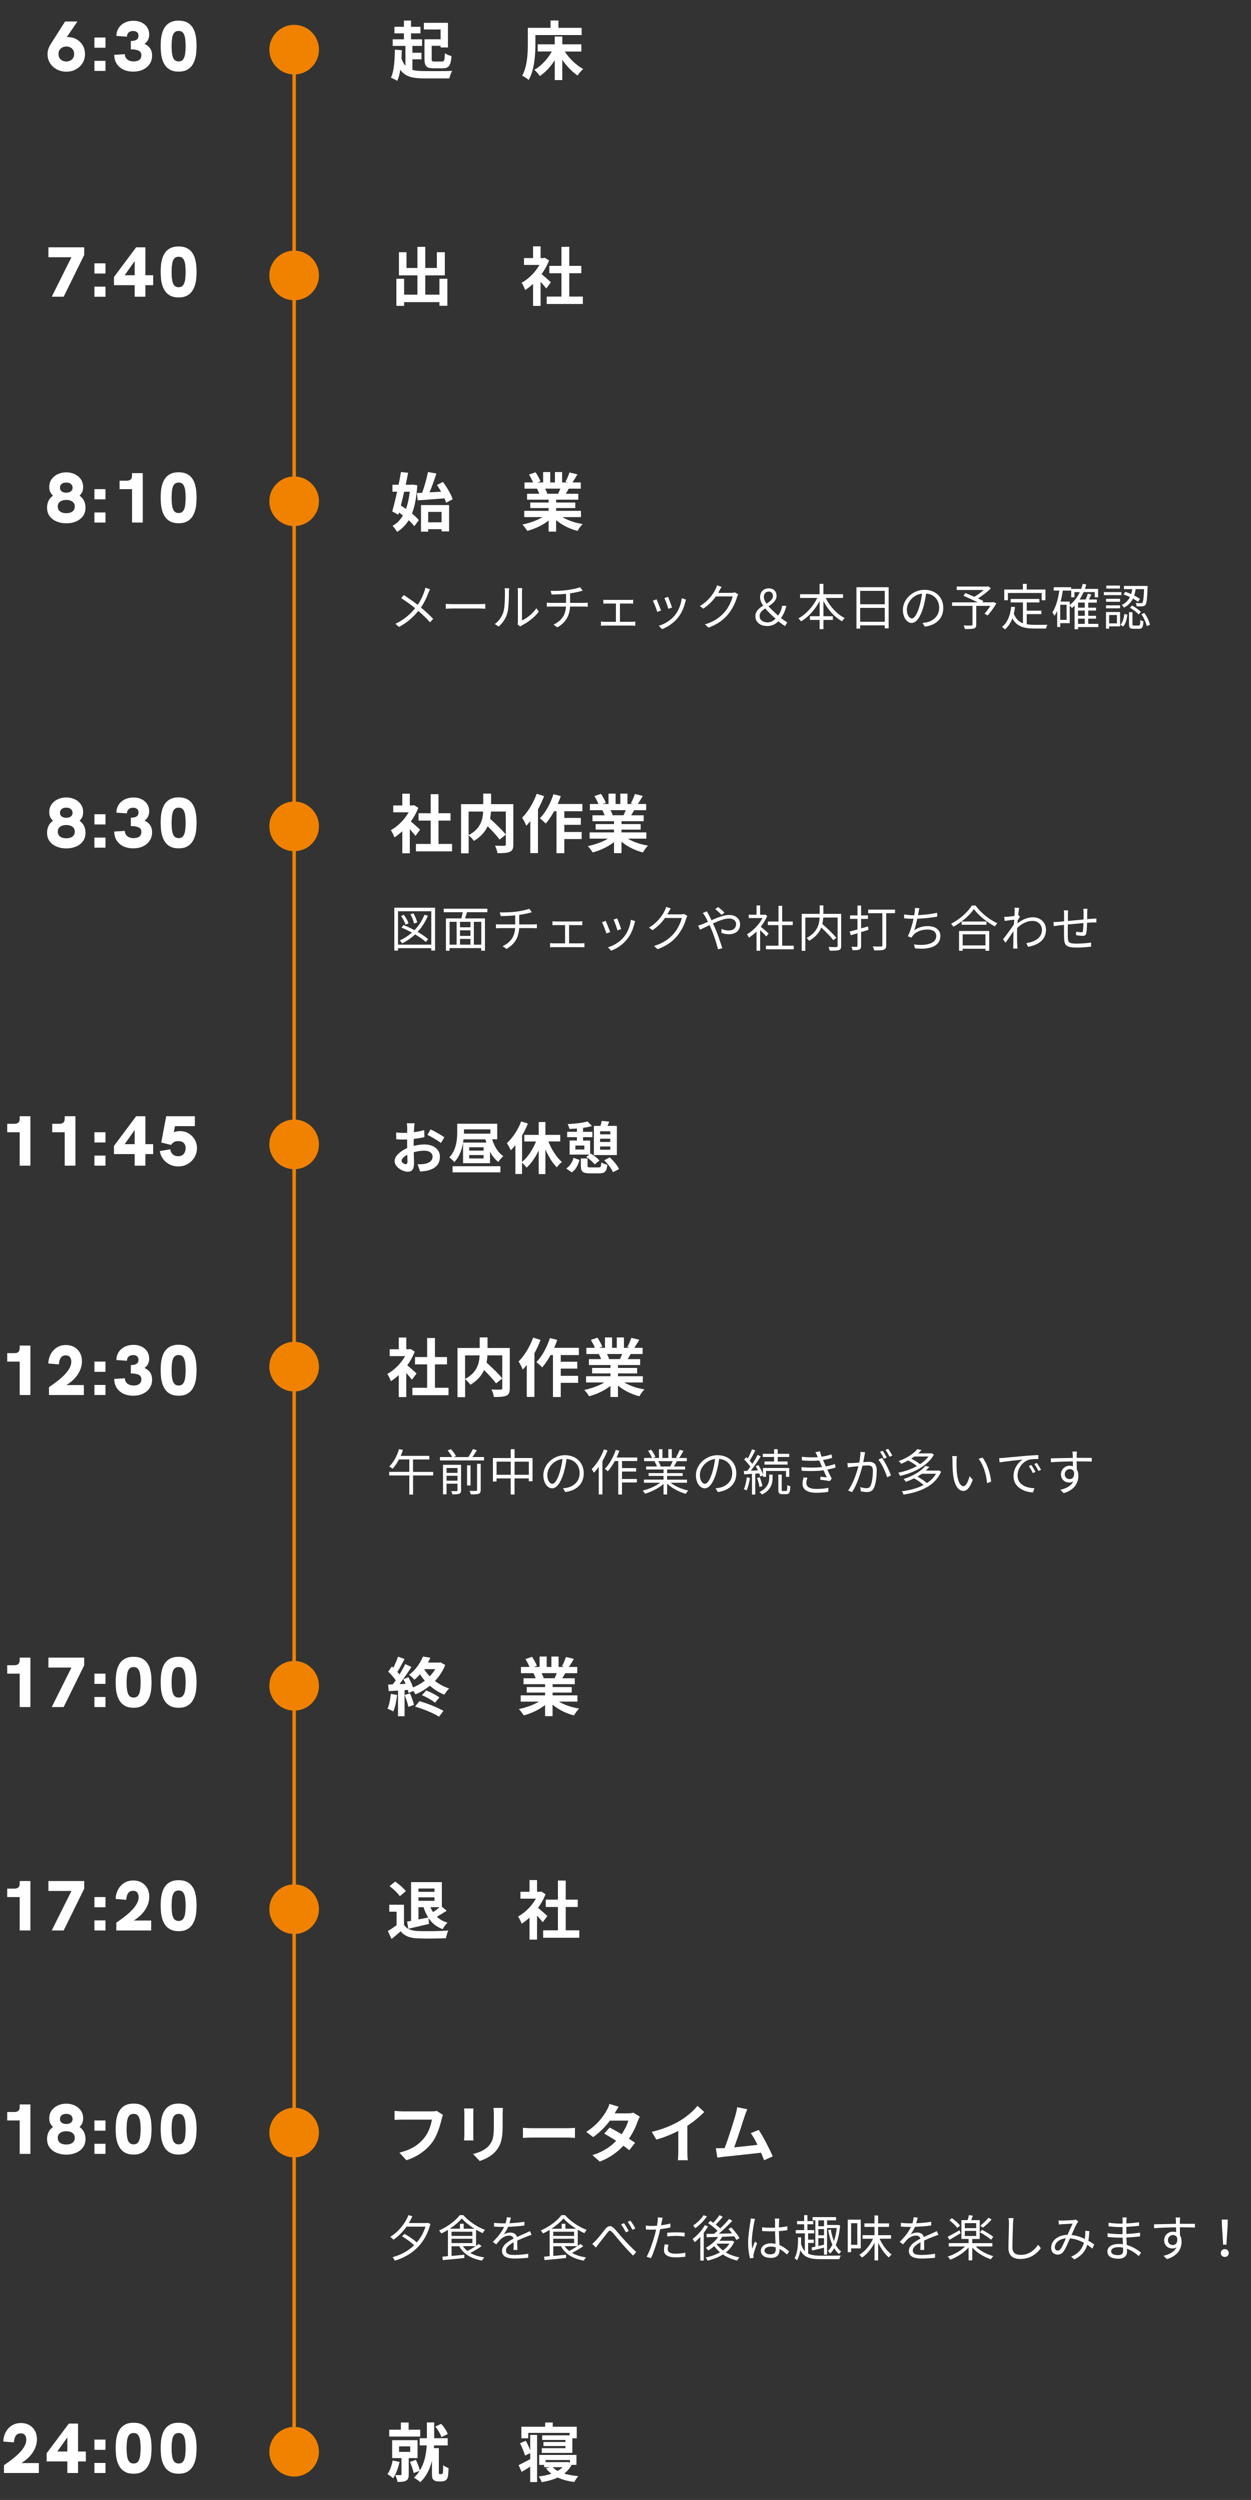 <?xml version="1.0" encoding="UTF-8"?><svg id="_レイヤー_2" xmlns="http://www.w3.org/2000/svg" xmlns:xlink="http://www.w3.org/1999/xlink" viewBox="0 0 353 705"><rect x="0" y="0" width="353" height="705" fill="#333333" stroke="none"/><defs><style>.cls-1{clip-path:url(#clippath);}.cls-2,.cls-3{fill:none;}.cls-2,.cls-4,.cls-5{stroke-width:0px;}.cls-3{stroke:#f08200;}.cls-4{fill:#f08200;}.cls-5{fill:#fff;}</style><clipPath id="clippath"><rect class="cls-2" width="353" height="705"/></clipPath></defs><g id="_レイヤー_1-2"><g class="cls-1"><line class="cls-3" x1="83" y1="690.9" x2="83" y2="385.22"/><path class="cls-5" d="m122.73,391.36v-6.59h3.4v-2.07h-3.4v-5.38h-2.2v5.38h-3.42v2.07h3.42v6.59h-4.16v2.09h10.19v-2.09h-3.83Zm-5.18-4.03c-.38-.36-1.76-1.6-2.63-2.3.86-1.19,1.58-2.48,2.12-3.85l-1.21-.77-.38.09h-.81v-3.31h-2.12v3.31h-2.56v1.93h4.36c-1.19,2.09-3.08,3.98-5.04,5.04.32.41.83,1.46,1.01,2.03.76-.47,1.51-1.06,2.23-1.73v6.21h2.12v-6.79c.61.67,1.22,1.39,1.6,1.89l1.3-1.75Z"/><path class="cls-5" d="m143.87,380.14h-6.3v-2.99h-2.21v2.99h-6.26v13.86h2.14v-5.08c.52.4,1.19,1.15,1.49,1.58,1.96-1.15,3.17-2.63,3.87-4.14,1.31,1.31,2.66,2.77,3.38,3.76l1.76-1.39c-.97-1.24-2.92-3.1-4.45-4.48.14-.7.22-1.37.25-2.03h4.19v9.23c0,.32-.11.41-.45.43-.34,0-1.55.02-2.61-.04.31.56.63,1.51.7,2.12,1.6,0,2.75-.04,3.49-.38.76-.34.99-.94.99-2.09v-11.38Zm-12.64,2.09h4.1c-.09,2.21-.7,4.88-4.1,6.64v-6.64Z"/><path class="cls-5" d="m163.34,382.12v-2.03h-6.98c.34-.74.63-1.48.88-2.23l-2.07-.52c-.81,2.57-2.23,5.17-3.82,6.79.45.34,1.3,1.1,1.64,1.49.81-.94,1.64-2.16,2.36-3.49h.68v11.84h2.2v-4h4.9v-1.98h-4.9v-2.03h4.66v-1.94h-4.66v-1.89h5.11Zm-12.91-4.9c-.9,2.56-2.47,5.11-4.1,6.73.38.54.99,1.76,1.19,2.29.36-.4.74-.85,1.12-1.3v9h2.16v-12.33c.67-1.21,1.26-2.48,1.73-3.74l-2.09-.65Z"/><path class="cls-5" d="m181.38,389.86v-1.76h-7v-.79h5.4v-1.55h-5.4v-.81h6.25v-1.67h-3.53c.27-.43.56-.92.85-1.44h3.38v-1.75h-2.34c.41-.63.9-1.44,1.4-2.27l-2.25-.54c-.25.79-.7,1.87-1.13,2.61l.65.2h-1.6v-2.93h-2.02v2.93h-1.33v-2.93h-2v2.93h-1.64l.88-.32c-.25-.7-.85-1.76-1.37-2.54l-1.84.63c.4.68.86,1.55,1.12,2.23h-2.41v1.75h3.76l-.22.04c.23.41.47.95.61,1.4h-3.42v1.67h6.08v.81h-5.18v1.55h5.18v.79h-6.88v1.76h5.17c-1.55.94-3.67,1.69-5.69,2.11.45.43,1.06,1.26,1.37,1.78,2.14-.56,4.36-1.6,6.03-2.92v3.13h2.11v-3.24c1.66,1.4,3.83,2.48,6.05,3.04.32-.58.95-1.48,1.44-1.94-2.09-.32-4.18-1.03-5.71-1.96h5.22Zm-5.81-8.03c-.2.49-.41,1.01-.63,1.44h-3.37l.31-.05c-.13-.4-.36-.92-.61-1.39h4.3Z"/><path class="cls-5" d="m122.22,415.08h-5.68v-3.5h4.61v-1.02h-8.09c.24-.53.45-1.09.63-1.67l-1.09-.24c-.56,1.89-1.55,3.75-2.76,4.91.27.15.74.46.95.63.64-.7,1.25-1.6,1.78-2.62h2.93v3.5h-5.68v1.02h5.68v5.38h1.05v-5.38h5.68v-1.02Z"/><path class="cls-5" d="m133.3,410.89c.41-.57.87-1.26,1.25-1.9l-1.09-.36c-.31.67-.84,1.6-1.32,2.27h-4.17l.69-.27c-.27-.55-.85-1.37-1.4-1.96l-.95.36c.48.56,1.02,1.32,1.27,1.86h-3.43v.95h12.43v-.95h-3.28Zm-.53,2.34h-.97v5.68h.97v-5.68Zm1.85,6.93c0,.21-.07.27-.31.28-.21.01-.97.01-1.82-.01.15.28.32.71.38.99,1.06.01,1.76-.01,2.21-.18.42-.17.56-.45.56-1.08v-7.35h-1.02v7.35Zm-4.51-7.07h-5.1v8.32h.99v-3.01h3.09v1.86c0,.18-.06.24-.27.25-.18.01-.81.01-1.51-.01.14.27.28.64.34.91.95,0,1.55,0,1.95-.17.38-.17.5-.43.5-.97v-7.18Zm-1.01.9v1.37h-3.09v-1.37h3.09Zm-3.09,3.58v-1.4h3.09v1.4h-3.09Z"/><path class="cls-5" d="m145.2,411.17v-2.49h-1.08v2.49h-5.03v6.62h1.02v-.87h4v4.54h1.08v-4.54h4.02v.8h1.06v-6.55h-5.08Zm-5.08,4.73v-3.71h4v3.71h-4Zm5.08,0v-3.71h4.02v3.71h-4.02Z"/><path class="cls-5" d="m159.5,420.76c3.3-.43,5.22-2.38,5.22-5.29s-2.07-5.1-5.32-5.1-6.08,2.63-6.08,5.64c0,2.28,1.25,3.71,2.48,3.71s2.39-1.47,3.25-4.31c.38-1.3.64-2.7.83-3.99,2.35.2,3.68,1.92,3.68,4.02,0,2.39-1.74,3.71-3.51,4.1-.34.07-.76.14-1.19.17l.64,1.05Zm-3.65-2.32c-.6,0-1.41-.77-1.41-2.52,0-1.86,1.62-4.14,4.28-4.48-.15,1.27-.42,2.59-.77,3.74-.71,2.34-1.48,3.26-2.1,3.26Z"/><path class="cls-5" d="m179.81,412.01v-.99h-5.82c.28-.62.55-1.25.77-1.89l-.99-.27c-.69,2.04-1.82,4.06-3.08,5.36.24.17.64.52.81.7.7-.78,1.39-1.79,1.99-2.91h.97v9.45h1.05v-3.39h4.19v-.98h-4.19v-2.11h3.99v-.97h-3.99v-2h4.31Zm-9.39-3.28c-.78,2.13-2.07,4.21-3.46,5.56.2.22.5.8.6,1.04.48-.49.95-1.05,1.39-1.67v7.78h1.04v-9.39c.55-.97,1.05-1.99,1.43-3l-.99-.32Z"/><path class="cls-5" d="m193.85,418.15v-.88h-5.61v-1.04h4.38v-.8h-4.38v-1.02h5.07v-.85h-3.18c.28-.42.59-.97.87-1.5h2.8v-.9h-2.17c.39-.53.84-1.3,1.23-2.02l-1.06-.28c-.25.63-.7,1.54-1.06,2.13l.52.17h-1.69v-2.48h-.98v2.48h-1.67v-2.48h-.97v2.48h-1.72l.71-.27c-.21-.56-.71-1.43-1.19-2.06l-.88.29c.42.63.91,1.47,1.11,2.03h-2.23v.9h3.42l-.49.1c.28.42.56.98.69,1.4h-3.05v.85h4.91v1.02h-4.21v.8h4.21v1.04h-5.53v.88h4.58c-1.26.98-3.21,1.82-4.94,2.21.22.22.53.62.67.88,1.83-.53,3.88-1.54,5.22-2.76v2.98h1.02v-3.05c1.34,1.29,3.39,2.34,5.26,2.87.14-.29.46-.7.7-.92-1.79-.38-3.72-1.2-5-2.21h4.65Zm-4.02-6.09c-.2.48-.48,1.05-.71,1.46l.14.04h-3.29l.45-.1c-.11-.38-.39-.97-.7-1.4h4.12Z"/><path class="cls-5" d="m202.55,420.76c3.3-.43,5.22-2.38,5.22-5.29s-2.07-5.1-5.32-5.1-6.08,2.63-6.08,5.64c0,2.28,1.25,3.71,2.48,3.71s2.39-1.47,3.25-4.31c.38-1.3.64-2.7.83-3.99,2.35.2,3.68,1.92,3.68,4.02,0,2.39-1.74,3.71-3.51,4.1-.34.07-.76.14-1.19.17l.64,1.05Zm-3.65-2.32c-.6,0-1.41-.77-1.41-2.52,0-1.86,1.62-4.14,4.28-4.48-.15,1.27-.42,2.59-.77,3.74-.71,2.34-1.48,3.26-2.1,3.26Z"/><path class="cls-5" d="m220.9,420.48c-.28,0-.32-.06-.32-.41v-4.24h-.95v4.24c0,1.01.22,1.29,1.15,1.29h1.12c.78,0,1.04-.45,1.11-2.2-.25-.07-.66-.22-.84-.41-.03,1.5-.1,1.72-.38,1.72h-.88Zm-3.84-3.78c0,1.11-.27,2.86-2.76,4.07.25.18.57.5.74.7,2.66-1.34,2.97-3.37,2.97-4.76v-.87h-.95v.85Zm-1.95,2.41c-.08-.69-.39-1.72-.74-2.52l-.77.22c.35.8.63,1.86.7,2.53l.81-.24Zm-.88-3.61c.14.32.24.63.29.9l.76-.35v.42h.88v-1.65h5.63v1.65h.92v-2.49h-7.43v1.81c-.25-.76-.76-1.82-1.27-2.63l-.77.31c.22.36.43.77.63,1.18l-2.02.1c.95-1.19,2.02-2.77,2.81-4.05l-.88-.41c-.39.76-.92,1.67-1.5,2.53-.21-.28-.46-.59-.76-.9.53-.78,1.13-1.92,1.61-2.88l-.91-.34c-.29.77-.78,1.83-1.25,2.63-.14-.14-.28-.27-.42-.39l-.56.66c.63.6,1.33,1.4,1.74,2.03-.29.42-.59.81-.87,1.16l-.97.04.1.94,2.2-.14v5.84h.92v-5.89l1.11-.07Zm-3.5,1.12c-.15,1.22-.42,2.48-.85,3.33.2.07.62.25.77.38.45-.9.77-2.24.97-3.56l-.88-.15Zm7.69-4.48h-2.7v.88h6.5v-.88h-2.77v-1.27h3.25v-.88h-3.25v-1.3h-1.02v1.3h-3.19v.88h3.19v1.27Z"/><path class="cls-5" d="m235.59,412.85c-.63.24-1.47.49-2.56.69-.24-.52-.43-.95-.55-1.25l-.25-.57c.95-.15,1.86-.36,2.58-.59l-.2-.99c-.81.29-1.79.5-2.76.66-.21-.53-.39-1.06-.52-1.54l-1.26.27c.18.29.31.55.52.98.06.13.11.27.18.42-1.33.1-2.88.07-4.54-.11l.07,1.02c1.72.15,3.47.15,4.87.03.1.22.2.48.31.71l.49,1.13c-1.65.21-3.71.22-5.82.03l.04,1.02c2.14.14,4.41.11,6.2-.13.32.73.64,1.46.91,2-.43-.04-1.09-.11-1.76-.2l-.1.85c.88.11,2,.27,2.7.39l.55-.69c-.39-.73-.84-1.67-1.25-2.55.94-.18,1.74-.38,2.35-.59l-.21-1.01Zm-8.83,3.79c-.15.5-.32,1.15-.32,1.74,0,1.74,1.46,2.59,3.93,2.59,1.13,0,2.48-.11,3.35-.27l.03-1.13c-.98.22-2.3.32-3.42.32-1.97,0-2.81-.67-2.81-1.74,0-.36.15-.98.32-1.41l-1.08-.1Z"/><path class="cls-5" d="m247.85,411.62c.97,1.13,2.06,3.56,2.48,4.98l1.08-.53c-.46-1.29-1.67-3.81-2.53-4.93l-1.02.48Zm-5.05-2.18c.01.94-.15,2.02-.35,3.01-.84.07-1.64.14-2.1.15-.45.01-.8.01-1.23,0l.11,1.22c.35-.07.91-.13,1.25-.17.36-.04,1.02-.11,1.75-.18-.48,1.85-1.5,4.97-2.91,6.86l1.13.46c1.46-2.32,2.41-5.45,2.91-7.43.6-.06,1.15-.1,1.48-.1.9,0,1.47.22,1.47,1.48,0,1.5-.21,3.3-.66,4.23-.29.6-.7.71-1.2.71-.39,0-1.12-.11-1.71-.31l.18,1.19c.45.1,1.11.2,1.64.2.9,0,1.58-.22,2.03-1.15.57-1.16.8-3.35.8-5,0-1.88-1.01-2.37-2.25-2.37-.34,0-.91.04-1.55.1.15-.74.28-1.55.36-1.96.04-.28.11-.56.17-.83l-1.32-.13Zm7.42,1.6c-.29-.56-.81-1.43-1.16-1.92l-.74.31c.38.53.85,1.39,1.13,1.95l.77-.34Zm1.57-.57c-.27-.52-.81-1.4-1.18-1.9l-.74.31c.39.53.85,1.33,1.16,1.93l.76-.34Z"/><path class="cls-5" d="m264.9,414.67l-.2.04h-3.47c.38-.34.71-.69,1.02-1.04l-1.15-.27c-1.09,1.33-3.21,2.77-6.13,3.7.21.18.5.56.64.78.84-.29,1.61-.63,2.32-.98.97.52,2.04,1.27,2.69,1.88-1.79.94-3.95,1.5-6.13,1.76.17.22.38.67.46.94,4.52-.66,8.86-2.39,10.61-6.44l-.67-.38Zm-.77.94c-.62,1.06-1.51,1.93-2.58,2.63-.63-.57-1.71-1.3-2.66-1.83.43-.25.84-.52,1.22-.8h4.02Zm-1.27-5.81l-.18.06h-3.58c.34-.31.64-.62.92-.94l-1.16-.25c-.97,1.16-2.79,2.48-5.29,3.36.22.17.56.52.71.77.71-.29,1.37-.6,1.99-.94.87.45,1.85,1.06,2.45,1.58-1.62.9-3.51,1.54-5.26,1.86.2.22.41.63.5.91,3.67-.8,7.77-2.76,9.56-5.99l-.66-.42Zm-.84.94c-.62.81-1.46,1.54-2.41,2.17-.57-.5-1.57-1.11-2.48-1.57.31-.2.6-.39.88-.6h4Z"/><path class="cls-5" d="m277.24,411.03l-1.09.38c1.32,1.62,2.16,4.37,2.39,6.86l1.13-.45c-.2-2.34-1.19-5.18-2.44-6.79Zm-7.22-.38l-1.34-.03c.07.34.08.91.08,1.23,0,.81.01,2.49.15,3.7.38,3.6,1.64,4.9,2.94,4.9.95,0,1.81-.8,2.63-3.15l-.88-1.01c-.36,1.4-1.01,2.83-1.72,2.83-.98,0-1.65-1.53-1.88-3.85-.1-1.13-.11-2.41-.1-3.28.01-.36.06-1.01.11-1.34Z"/><path class="cls-5" d="m281.94,411.19l.13,1.23c1.5-.31,5.28-.67,6.5-.81-1.27.76-2.58,2.52-2.58,4.68,0,3.09,2.93,4.47,5.49,4.58l.41-1.18c-2.25-.08-4.77-.94-4.77-3.64,0-1.64,1.19-3.75,3.16-4.38.71-.21,1.92-.22,2.72-.22v-1.12c-.92.04-2.23.11-3.74.24-2.55.22-5.17.48-6.08.56-.27.03-.7.06-1.23.07Zm10.61,1.36l-.7.32c.45.59.85,1.27,1.19,1.95l.73-.34c-.34-.62-.88-1.47-1.22-1.93Zm-1.53.59l-.71.31c.42.57.83,1.3,1.15,1.97l.71-.34c-.29-.62-.83-1.48-1.15-1.95Z"/><path class="cls-5" d="m303.99,412.11c2.03,0,3.29.03,4.07.07v-1.05c-.66,0-2.37-.01-4.05-.01h-.21c0-.36.01-.69.01-.9l.07-.87h-1.27c.03.17.07.57.08.87.01.2.03.52.03.91-2.06.03-4.66.11-6.2.14l.03,1.09c1.74-.13,4.09-.22,6.19-.24.01.48.01.97.01,1.37-.28-.1-.59-.15-.92-.15-1.32,0-2.45,1.05-2.45,2.42,0,1.5,1.12,2.32,2.3,2.32.46,0,.85-.11,1.19-.35-.57,1.23-1.86,1.99-3.68,2.41l.97.94c3.22-.97,4.13-3.05,4.13-4.93,0-.69-.15-1.3-.45-1.78-.01-.63-.03-1.48-.03-2.27h.18Zm-2.14,5.01c-.77,0-1.41-.5-1.41-1.37s.69-1.46,1.4-1.46c.55,0,1.01.25,1.23.85.13,1.32-.41,1.97-1.22,1.97Z"/><path class="cls-5" d="m5.56,393.4v-10.88l.86,1.46H2.04v-2.38h1.98c.51,0,.89-.11,1.15-.33.26-.22.39-.61.39-1.17v-.64h3.02v13.94h-3.02Z"/><path class="cls-5" d="m13.82,393.4v-2.2c.4-.28.87-.61,1.41-1,.54-.39,1.09-.81,1.66-1.28.57-.47,1.09-.97,1.58-1.51.49-.54.88-1.1,1.19-1.67.31-.57.46-1.16.46-1.76,0-.48-.12-.89-.36-1.24-.24-.35-.65-.52-1.22-.52-.51,0-.89.14-1.16.41-.27.27-.46.61-.57,1-.11.39-.18.77-.21,1.13l-2.96-.24c0-.61.11-1.23.32-1.84.21-.61.53-1.18.95-1.69s.94-.92,1.56-1.23c.62-.31,1.34-.46,2.15-.46.87,0,1.64.19,2.32.57s1.21.91,1.6,1.6c.39.69.58,1.49.58,2.41,0,.67-.1,1.31-.31,1.94-.21.63-.5,1.23-.89,1.81-.39.58-.86,1.13-1.42,1.64-.56.51-1.2.99-1.92,1.43-.72.44-1.51.83-2.36,1.18l.8-1.28h6.64v2.8h-9.84Z"/><path class="cls-5" d="m26.64,393.4v-2.84h3.12v2.84h-3.12Zm0-6.54v-2.88h3.12v2.88h-3.12Z"/><path class="cls-5" d="m37.58,393.6c-1.07,0-2-.2-2.8-.59-.8-.39-1.42-.95-1.87-1.66-.45-.71-.67-1.54-.67-2.49l3-.18c0,.61.22,1.11.67,1.48.45.37,1.04.56,1.77.56.48,0,.88-.07,1.21-.2s.58-.33.75-.59.26-.57.26-.93c0-.29-.06-.55-.17-.76-.11-.21-.29-.39-.54-.52s-.56-.23-.93-.3c-.37-.07-.82-.1-1.34-.1v-2.36c.36,0,.68-.03.95-.09s.5-.15.68-.27c.18-.12.31-.27.4-.46.09-.19.13-.41.13-.66,0-.29-.06-.54-.18-.73-.12-.19-.29-.34-.52-.45-.23-.11-.5-.16-.82-.16-.53,0-.95.14-1.26.42s-.47.67-.48,1.18l-2.98-.2c0-.83.21-1.56.62-2.21s.98-1.15,1.71-1.52c.73-.37,1.56-.55,2.49-.55.88,0,1.65.17,2.32.5.67.33,1.19.79,1.56,1.37.37.58.56,1.26.56,2.03,0,.28-.03.55-.09.8s-.15.49-.26.72-.25.43-.42.61c-.17.18-.36.34-.57.49.35.15.66.33.93.55s.5.47.68.74c.18.27.32.57.41.9s.14.68.14,1.05c0,.91-.22,1.7-.67,2.39-.45.69-1.07,1.22-1.87,1.61-.8.39-1.73.58-2.8.58Z"/><path class="cls-5" d="m50.4,390.72c.59,0,1.02-.2,1.3-.6.28-.4.46-.93.55-1.58.09-.65.13-1.35.13-2.1,0-.79-.04-1.51-.13-2.16-.09-.65-.27-1.18-.55-1.57-.28-.39-.71-.59-1.3-.59-.44,0-.79.11-1.06.34s-.46.54-.59.94-.21.86-.26,1.38c-.05.52-.07,1.07-.07,1.66s.02,1.1.07,1.61c.05.51.13.97.26,1.37.13.4.32.72.59.95s.62.35,1.06.35Zm0,2.88c-.93,0-1.71-.16-2.32-.48-.61-.32-1.1-.74-1.47-1.27-.37-.53-.64-1.11-.83-1.74-.19-.63-.31-1.28-.36-1.94s-.08-1.27-.08-1.83.03-1.12.08-1.75.17-1.27.35-1.9.45-1.21.82-1.73c.37-.52.86-.94,1.48-1.26.62-.32,1.4-.48,2.33-.48s1.73.16,2.35.48c.62.32,1.11.74,1.48,1.27s.64,1.11.81,1.74.29,1.27.34,1.9.08,1.21.08,1.73c0,.56-.03,1.17-.08,1.83s-.17,1.31-.36,1.94c-.19.63-.46,1.21-.83,1.74-.37.53-.86.95-1.47,1.27-.61.32-1.39.48-2.32.48Z"/><path class="cls-4" d="m83,378.4c.46,0,.91.04,1.37.13.45.09.89.22,1.31.4.42.18.83.39,1.21.65.38.26.74.55,1.06.87s.62.68.87,1.06.47.79.65,1.21c.18.42.31.86.4,1.31.09.45.13.91.13,1.37,0,.46-.04.91-.13,1.37-.09.45-.22.89-.4,1.31-.18.42-.39.83-.65,1.21s-.55.74-.87,1.06-.68.62-1.06.87c-.38.26-.79.47-1.21.65-.42.18-.86.31-1.31.4-.45.09-.91.13-1.37.13s-.91-.04-1.37-.13c-.45-.09-.89-.22-1.31-.4-.42-.18-.83-.39-1.21-.65-.38-.26-.74-.55-1.06-.87s-.62-.68-.87-1.06-.47-.79-.65-1.21c-.18-.42-.31-.86-.4-1.31-.09-.45-.13-.91-.13-1.37s.04-.91.13-1.37c.09-.45.22-.89.4-1.31.18-.42.39-.83.65-1.21s.55-.74.87-1.06.68-.62,1.06-.87c.38-.26.79-.47,1.21-.65.42-.18.86-.31,1.31-.4.45-.09.91-.13,1.37-.13Z"/><path class="cls-5" d="m124.28,468.79l-.32.07h-3.2c.25-.45.47-.92.67-1.37l-2.09-.34c-.67,1.69-1.94,3.67-3.91,5.17.47.27,1.15.94,1.48,1.39.59-.49,1.12-1.01,1.6-1.55.41.63.86,1.24,1.37,1.8-1.01.77-2.14,1.42-3.33,1.91-.31-.92-.81-2-1.31-2.9l-1.42.59c.22.4.43.85.63,1.3l-1.73.07c1.13-1.46,2.38-3.28,3.37-4.84l-1.75-.81c-.41.88-.99,1.91-1.6,2.92-.18-.23-.4-.47-.61-.72.65-.99,1.37-2.39,2.02-3.62l-1.85-.68c-.31.95-.81,2.14-1.31,3.13-.14-.13-.29-.25-.41-.36l-1.03,1.46c.74.72,1.6,1.67,2.12,2.45-.29.41-.58.81-.85,1.15l-1.3.05.18,1.85,2.61-.16v7.24h1.85v-7.36l.92-.07c.09.32.16.61.22.88l1.31-.59c.27.34.5.7.63.97,1.4-.59,2.79-1.4,4.05-2.45,1.22,1.08,2.59,1.94,4.09,2.54.29-.52.9-1.31,1.35-1.75-1.44-.47-2.81-1.21-4-2.12,1.21-1.28,2.21-2.77,2.9-4.5l-1.33-.74Zm-1.46,1.91c-.43.72-.95,1.4-1.57,2.03-.61-.65-1.13-1.33-1.57-2.03h3.13Zm-3.76,7.36c1.28.5,2.84,1.42,3.69,2.11l1.24-1.49c-.88-.65-2.43-1.46-3.73-1.96l-1.21,1.35Zm-1.94,3.2c2.34.67,5.2,1.87,6.77,2.86l1.24-1.67c-1.66-.9-4.45-2.07-6.77-2.7l-1.24,1.51Zm-2.93-3.26c.41,1.06.88,2.45,1.04,3.35l1.58-.58c-.2-.9-.67-2.21-1.12-3.24l-1.51.47Zm-3.91-.32c-.14,1.51-.43,3.11-.95,4.18.47.16,1.26.54,1.64.77.52-1.15.9-2.95,1.08-4.64l-1.76-.31Z"/><path class="cls-5" d="m162.93,479.86v-1.76h-7v-.79h5.4v-1.55h-5.4v-.81h6.25v-1.67h-3.53c.27-.43.56-.92.85-1.44h3.38v-1.75h-2.34c.41-.63.9-1.44,1.4-2.27l-2.25-.54c-.25.79-.7,1.87-1.13,2.61l.65.2h-1.6v-2.93h-2.02v2.93h-1.33v-2.93h-2v2.93h-1.64l.88-.32c-.25-.7-.85-1.76-1.37-2.54l-1.84.63c.4.68.86,1.55,1.12,2.23h-2.41v1.75h3.76l-.22.04c.23.41.47.95.61,1.4h-3.42v1.67h6.08v.81h-5.18v1.55h5.18v.79h-6.88v1.76h5.17c-1.55.94-3.67,1.69-5.69,2.11.45.43,1.06,1.26,1.37,1.78,2.14-.56,4.36-1.6,6.03-2.92v3.13h2.11v-3.24c1.66,1.4,3.83,2.48,6.05,3.04.32-.58.95-1.48,1.44-1.94-2.09-.32-4.18-1.03-5.71-1.96h5.22Zm-5.81-8.03c-.2.49-.41,1.01-.63,1.44h-3.37l.31-.05c-.13-.4-.36-.92-.61-1.39h4.3Z"/><path class="cls-5" d="m5.56,481.4v-10.88l.86,1.46H2.04v-2.38h1.98c.51,0,.89-.11,1.15-.33.26-.22.39-.61.39-1.17v-.64h3.02v13.94h-3.02Z"/><polygon class="cls-5" points="14.6 481.4 20.76 469.06 21.62 470.26 13.66 470.26 13.66 467.46 23.76 467.46 23.76 469.62 17.96 481.4 14.6 481.4"/><path class="cls-5" d="m26.64,481.4v-2.84h3.12v2.84h-3.12Zm0-6.54v-2.88h3.12v2.88h-3.12Z"/><path class="cls-5" d="m37.7,478.72c.59,0,1.02-.2,1.3-.6.28-.4.46-.93.55-1.58s.13-1.35.13-2.1c0-.79-.04-1.51-.13-2.16-.09-.65-.27-1.18-.55-1.57-.28-.39-.71-.59-1.3-.59-.44,0-.79.11-1.06.34s-.46.54-.59.94-.21.86-.26,1.38c-.05.52-.07,1.07-.07,1.66s.02,1.1.07,1.61c.05.51.13.97.26,1.37.13.4.32.72.59.95s.62.35,1.06.35Zm0,2.88c-.93,0-1.71-.16-2.32-.48-.61-.32-1.1-.74-1.47-1.27-.37-.53-.64-1.11-.83-1.74-.19-.63-.31-1.28-.36-1.94-.05-.66-.08-1.27-.08-1.83s.03-1.12.08-1.75.17-1.27.35-1.9c.18-.63.45-1.21.82-1.73.37-.52.86-.94,1.48-1.26.62-.32,1.4-.48,2.33-.48s1.73.16,2.35.48c.62.32,1.11.74,1.48,1.27.37.53.64,1.11.81,1.74.17.63.29,1.27.34,1.9.05.63.08,1.21.08,1.73,0,.56-.03,1.17-.08,1.83-.05.66-.17,1.31-.36,1.94-.19.63-.46,1.21-.83,1.74-.37.53-.86.95-1.47,1.27-.61.32-1.39.48-2.32.48Z"/><path class="cls-5" d="m50.4,478.72c.59,0,1.02-.2,1.3-.6.28-.4.46-.93.55-1.58s.13-1.35.13-2.1c0-.79-.04-1.51-.13-2.16-.09-.65-.27-1.18-.55-1.57-.28-.39-.71-.59-1.3-.59-.44,0-.79.11-1.06.34s-.46.54-.59.94-.21.86-.26,1.38c-.05.52-.07,1.07-.07,1.66s.02,1.1.07,1.61c.05.51.13.97.26,1.37.13.4.32.72.59.95s.62.35,1.06.35Zm0,2.88c-.93,0-1.71-.16-2.32-.48-.61-.32-1.1-.74-1.47-1.27-.37-.53-.64-1.11-.83-1.74-.19-.63-.31-1.28-.36-1.94-.05-.66-.08-1.27-.08-1.83s.03-1.12.08-1.75.17-1.27.35-1.9c.18-.63.45-1.21.82-1.73.37-.52.86-.94,1.48-1.26.62-.32,1.4-.48,2.33-.48s1.73.16,2.35.48c.62.32,1.11.74,1.48,1.27.37.53.64,1.11.81,1.74s.29,1.27.34,1.9c.05.63.08,1.21.08,1.73,0,.56-.03,1.17-.08,1.83-.05.66-.17,1.31-.36,1.94-.19.63-.46,1.21-.83,1.74-.37.53-.86.95-1.47,1.27-.61.32-1.39.48-2.32.48Z"/><path class="cls-4" d="m83,468.4c.46,0,.91.04,1.37.13.45.09.89.22,1.31.4s.83.39,1.21.65c.38.26.74.55,1.06.87.33.32.62.68.87,1.06.26.38.47.79.65,1.21.18.42.31.86.4,1.31.09.45.13.91.13,1.37,0,.46-.04.91-.13,1.37-.09.45-.22.89-.4,1.31-.18.42-.39.83-.65,1.21-.26.38-.55.74-.87,1.06-.33.33-.68.62-1.06.87-.38.26-.79.47-1.21.65s-.86.31-1.31.4c-.45.09-.91.13-1.37.13s-.91-.04-1.37-.13c-.45-.09-.89-.22-1.31-.4s-.83-.39-1.21-.65c-.38-.26-.74-.55-1.06-.87-.33-.32-.62-.68-.87-1.06-.26-.38-.47-.79-.65-1.21-.18-.42-.31-.86-.4-1.31-.09-.45-.13-.91-.13-1.37s.04-.91.13-1.37c.09-.45.22-.89.4-1.31.18-.42.39-.83.65-1.21.26-.38.55-.74.87-1.06.33-.33.68-.62,1.06-.87.38-.26.79-.47,1.21-.65s.86-.31,1.31-.4c.45-.09.91-.13,1.37-.13Z"/><path class="cls-5" d="m114,537.14h-4.16v1.96h2.07v3.8c-.79.61-1.69,1.21-2.47,1.66l1.04,2.23c.99-.76,1.78-1.46,2.57-2.16,1.17,1.4,2.65,1.91,4.86,2,2.14.09,5.76.05,7.92-.05.11-.61.43-1.66.67-2.16-2.39.18-6.44.23-8.55.14-1.87-.07-3.22-.56-3.96-1.76v-5.65Zm.52-3.82c-.63-.85-1.94-1.96-3.01-2.72l-1.58,1.3c1.06.79,2.34,1.98,2.88,2.84l1.71-1.42Zm.72,10.6c1.67-.4,3.8-.88,5.81-1.37l-.14-1.67c.94,1.44,2.23,2.5,4.01,3.15.29-.58.9-1.4,1.35-1.84-1.22-.34-2.21-.92-3.01-1.67.86-.47,1.87-1.1,2.79-1.69l-1.37-1.13v-6.93h-8.68v10.93c-.4.07-.77.14-1.12.2l.34,2.03Zm2.84-7.88v-.99h4.52v.99h-4.52Zm5.94,1.8c-.52.47-1.21.99-1.82,1.4-.29-.43-.54-.9-.74-1.4h2.56Zm-1.42-5.27v.94h-4.52v-.94h4.52Zm-4.52,5.27h1.44c.34,1.08.76,2.05,1.3,2.9-.92.18-1.85.38-2.74.56v-3.46Z"/><path class="cls-5" d="m159.63,544.36v-6.59h3.4v-2.07h-3.4v-5.38h-2.2v5.38h-3.42v2.07h3.42v6.59h-4.16v2.09h10.19v-2.09h-3.83Zm-5.18-4.03c-.38-.36-1.76-1.6-2.63-2.3.86-1.19,1.58-2.48,2.12-3.85l-1.21-.77-.38.09h-.81v-3.31h-2.12v3.31h-2.56v1.93h4.36c-1.19,2.09-3.08,3.98-5.04,5.04.32.41.83,1.46,1.01,2.03.76-.47,1.51-1.06,2.23-1.73v6.21h2.12v-6.79c.61.67,1.22,1.39,1.6,1.89l1.3-1.75Z"/><path class="cls-5" d="m5.56,544.4v-10.88l.86,1.46H2.04v-2.38h1.98c.51,0,.89-.11,1.15-.33.26-.22.39-.61.39-1.17v-.64h3.02v13.94h-3.02Z"/><polygon class="cls-5" points="14.6 544.4 20.76 532.06 21.62 533.26 13.66 533.26 13.66 530.46 23.76 530.46 23.76 532.62 17.96 544.4 14.6 544.4"/><path class="cls-5" d="m26.64,544.4v-2.84h3.12v2.84h-3.12Zm0-6.54v-2.88h3.12v2.88h-3.12Z"/><path class="cls-5" d="m32.82,544.4v-2.2c.4-.28.87-.61,1.41-1,.54-.39,1.09-.81,1.66-1.28.57-.47,1.09-.97,1.58-1.51.49-.54.88-1.1,1.19-1.67s.46-1.16.46-1.76c0-.48-.12-.89-.36-1.24-.24-.35-.65-.52-1.22-.52-.51,0-.89.14-1.16.41-.27.27-.46.61-.57,1-.11.39-.18.77-.21,1.13l-2.96-.24c0-.61.11-1.23.32-1.84s.53-1.18.95-1.69c.42-.51.94-.92,1.56-1.23.62-.31,1.34-.46,2.15-.46.87,0,1.64.19,2.32.57s1.21.91,1.6,1.6c.39.69.58,1.49.58,2.41,0,.67-.1,1.31-.31,1.94-.21.63-.5,1.23-.89,1.81-.39.58-.86,1.13-1.42,1.64-.56.51-1.2.99-1.92,1.43-.72.44-1.51.83-2.36,1.18l.8-1.28h6.64v2.8h-9.84Z"/><path class="cls-5" d="m50.4,541.72c.59,0,1.02-.2,1.3-.6.28-.4.46-.93.55-1.58s.13-1.35.13-2.1c0-.79-.04-1.51-.13-2.16-.09-.65-.27-1.18-.55-1.57-.28-.39-.71-.59-1.3-.59-.44,0-.79.11-1.06.34s-.46.54-.59.94-.21.86-.26,1.38c-.05.52-.07,1.07-.07,1.66s.02,1.1.07,1.61c.05.51.13.97.26,1.37.13.4.32.72.59.95s.62.35,1.06.35Zm0,2.88c-.93,0-1.71-.16-2.32-.48-.61-.32-1.1-.74-1.47-1.27-.37-.53-.64-1.11-.83-1.74-.19-.63-.31-1.28-.36-1.94-.05-.66-.08-1.27-.08-1.83s.03-1.12.08-1.75.17-1.27.35-1.9c.18-.63.45-1.21.82-1.73.37-.52.86-.94,1.48-1.26.62-.32,1.4-.48,2.33-.48s1.73.16,2.35.48c.62.32,1.11.74,1.48,1.27.37.53.64,1.11.81,1.74s.29,1.27.34,1.9c.05.63.08,1.21.08,1.73,0,.56-.03,1.17-.08,1.83-.05.66-.17,1.31-.36,1.94-.19.63-.46,1.21-.83,1.74-.37.53-.86.95-1.47,1.27-.61.32-1.39.48-2.32.48Z"/><path class="cls-4" d="m83,531.4c.46,0,.91.04,1.37.13.45.09.89.22,1.31.4s.83.39,1.21.65c.38.26.74.55,1.06.87.33.32.62.68.87,1.06.26.38.47.79.65,1.21.18.42.31.86.4,1.31.09.45.13.91.13,1.37,0,.46-.04.91-.13,1.37-.09.45-.22.89-.4,1.31-.18.42-.39.83-.65,1.21-.26.38-.55.74-.87,1.06-.33.33-.68.62-1.06.87-.38.26-.79.47-1.21.65s-.86.31-1.31.4c-.45.09-.91.13-1.37.13s-.91-.04-1.37-.13c-.45-.09-.89-.22-1.31-.4s-.83-.39-1.21-.65c-.38-.26-.74-.55-1.06-.87-.33-.32-.62-.68-.87-1.06-.26-.38-.47-.79-.65-1.21-.18-.42-.31-.86-.4-1.31-.09-.45-.13-.91-.13-1.37s.04-.91.13-1.37c.09-.45.22-.89.4-1.31.18-.42.39-.83.65-1.21.26-.38.55-.74.87-1.06.33-.33.68-.62,1.06-.87.38-.26.79-.47,1.21-.65s.86-.31,1.31-.4c.45-.09.91-.13,1.37-.13Z"/><path class="cls-5" d="m124.19,697.75c-.11,0-.22-.04-.29-.13-.05-.05-.07-.18-.07-.27v-6.97h-1.4c.02-.25.04-.5.05-.76h3.85v-2.03h-3.82v-4.45h-2.05v4.45h-2.03v2.03h1.98c-.13,2.23-.56,4.84-1.93,7.06-.22-.85-.67-2.07-1.13-2.99l-1.67.58c.43.97.9,2.3,1.06,3.15l1.67-.63c-.43.7-.97,1.35-1.62,1.94.54.27,1.4.86,1.82,1.26,1.76-1.69,2.74-3.85,3.28-6.07v3.56c0,1.15.09,1.49.41,1.82.31.32.81.47,1.3.47h1.04c.41,0,.83-.11,1.1-.31.31-.23.5-.5.61-.97.13-.43.2-1.49.23-2.47-.5-.16-1.17-.5-1.53-.85.02.9-.02,1.69-.05,2.03-.02.18-.09.34-.16.41-.05.07-.2.11-.31.11h-.34Zm-6.37-4.55v-5.06h-7.16v5.06h2.63v4.55c0,.2-.07.25-.29.25-.2,0-.86,0-1.46-.02.25.54.56,1.35.63,1.93,1.04,0,1.8-.02,2.39-.34.61-.32.77-.86.77-1.76v-4.61h2.48Zm-5.22-3.31h3.15v1.55h-3.15v-1.55Zm-1.8,3.98c-.27,1.44-.77,2.88-1.46,3.83.45.27,1.24.85,1.58,1.19.79-1.13,1.44-2.9,1.82-4.61l-1.94-.41Zm7.78-8.68h-3.28v-2.03h-2.18v2.03h-3.29v1.94h8.75v-1.94Zm7.76,1.21c-.31-.85-1.04-2.02-1.85-2.86l-1.66.76c.76.88,1.46,2.14,1.73,2.97l1.78-.86Z"/><path class="cls-5" d="m162.66,695.11v-2.81h-10.51v2.81h1.39v.65h1.58l-1.04.32c.43.58.94,1.08,1.51,1.53-1.08.36-2.3.61-3.58.77.31.4.7,1.13.85,1.6,1.64-.27,3.17-.68,4.52-1.31,1.33.63,2.9,1.04,4.68,1.26.25-.5.74-1.24,1.13-1.64-1.46-.13-2.81-.36-3.98-.72.85-.67,1.57-1.48,2.07-2.47h1.39Zm-1.85-1.37v.77l-.54-.22-.31.05h-6.01v-.61h6.86Zm-2.07,2.02c-.38.4-.85.76-1.39,1.06-.56-.31-1.03-.67-1.4-1.06h2.79Zm-9.13-4.73c-.31-.86-.77-1.89-1.24-2.72l-1.62.68c.54,1.1,1.15,2.56,1.39,3.49l1.48-.68v1.67c-1.22.67-2.43,1.31-3.28,1.71l.86,1.91c.76-.45,1.6-.97,2.41-1.49v4.36h1.94v-13.3h-1.94v4.37Zm-.56-4.95h11.68v.7h-7.74v1.3h6.57v.58h-6.21v1.13h6.21v.61h-6.68v1.33h8.62v-4.12h1.24v-3.26h-6.77v-1.19h-2.14v1.19h-6.71v3.26h1.93v-1.53Z"/><path class="cls-5" d="m1.12,697.4v-2.2c.4-.28.87-.61,1.41-1,.54-.39,1.09-.81,1.66-1.28.57-.47,1.09-.97,1.58-1.51.49-.54.88-1.1,1.19-1.67.31-.57.46-1.16.46-1.76,0-.48-.12-.89-.36-1.24-.24-.35-.65-.52-1.22-.52-.51,0-.89.14-1.16.41-.27.27-.46.61-.57,1-.11.39-.18.77-.21,1.13l-2.96-.24c0-.61.11-1.23.32-1.84.21-.61.53-1.18.95-1.69.42-.51.94-.92,1.56-1.23.62-.31,1.34-.46,2.15-.46.87,0,1.64.19,2.32.57.68.38,1.21.91,1.6,1.6.39.69.58,1.49.58,2.41,0,.67-.1,1.31-.31,1.94-.21.63-.5,1.23-.89,1.81s-.86,1.13-1.42,1.64c-.56.51-1.2.99-1.92,1.43-.72.44-1.51.83-2.36,1.18l.8-1.28h6.64v2.8H1.12Z"/><path class="cls-5" d="m15.44,692.38l.02-1.04h3.54v-5.06l.42.48-3.98,5.62Zm3.56,5.02v-3.26h-5.84v-2.3l6.26-8.38h2.6v7.88h2.2v2.8h-2.2v3.26h-3.02Z"/><path class="cls-5" d="m26.64,697.4v-2.84h3.12v2.84h-3.12Zm0-6.54v-2.88h3.12v2.88h-3.12Z"/><path class="cls-5" d="m37.7,694.72c.59,0,1.02-.2,1.3-.6.28-.4.46-.93.55-1.58.09-.65.13-1.35.13-2.1,0-.79-.04-1.51-.13-2.16s-.27-1.18-.55-1.57c-.28-.39-.71-.59-1.3-.59-.44,0-.79.11-1.06.34s-.46.54-.59.94c-.13.4-.21.86-.26,1.38-.05.52-.07,1.07-.07,1.66s.02,1.1.07,1.61c.05.51.13.97.26,1.37.13.4.32.72.59.95.27.23.62.35,1.06.35Zm0,2.88c-.93,0-1.71-.16-2.32-.48-.61-.32-1.1-.74-1.47-1.27-.37-.53-.64-1.11-.83-1.74-.19-.63-.31-1.28-.36-1.94-.05-.66-.08-1.27-.08-1.83s.03-1.12.08-1.75c.05-.63.17-1.27.35-1.9s.45-1.21.82-1.73c.37-.52.86-.94,1.48-1.26s1.4-.48,2.33-.48,1.73.16,2.35.48,1.11.74,1.48,1.27c.37.53.64,1.11.81,1.74.17.63.29,1.27.34,1.9.05.63.08,1.21.08,1.73,0,.56-.03,1.17-.08,1.83-.05.66-.17,1.31-.36,1.94-.19.63-.46,1.21-.83,1.74-.37.53-.86.95-1.47,1.27-.61.32-1.39.48-2.32.48Z"/><path class="cls-5" d="m50.4,694.72c.59,0,1.02-.2,1.3-.6.28-.4.46-.93.55-1.58.09-.65.13-1.35.13-2.1,0-.79-.04-1.51-.13-2.16s-.27-1.18-.55-1.57c-.28-.39-.71-.59-1.3-.59-.44,0-.79.11-1.06.34s-.46.54-.59.94c-.13.4-.21.86-.26,1.38-.05.52-.07,1.07-.07,1.66s.02,1.1.07,1.61c.05.51.13.97.26,1.37.13.4.32.72.59.95.27.23.62.35,1.06.35Zm0,2.88c-.93,0-1.71-.16-2.32-.48-.61-.32-1.1-.74-1.47-1.27-.37-.53-.64-1.11-.83-1.74-.19-.63-.31-1.28-.36-1.94-.05-.66-.08-1.27-.08-1.83s.03-1.12.08-1.75c.05-.63.17-1.27.35-1.9s.45-1.21.82-1.73c.37-.52.86-.94,1.48-1.26s1.4-.48,2.33-.48,1.73.16,2.35.48,1.11.74,1.48,1.27c.37.53.64,1.11.81,1.74s.29,1.27.34,1.9.08,1.21.08,1.73c0,.56-.03,1.17-.08,1.83-.05.66-.17,1.31-.36,1.94-.19.63-.46,1.21-.83,1.74-.37.53-.86.95-1.47,1.27-.61.32-1.39.48-2.32.48Z"/><path class="cls-4" d="m83,684.4c.46,0,.91.04,1.37.13.45.09.89.22,1.31.4s.83.39,1.21.65c.38.26.74.55,1.06.87s.62.68.87,1.06c.26.38.47.79.65,1.21.18.42.31.86.4,1.31s.13.91.13,1.37c0,.46-.04.91-.13,1.37s-.22.89-.4,1.31c-.18.42-.39.83-.65,1.21s-.55.74-.87,1.06-.68.62-1.06.87c-.38.26-.79.47-1.21.65s-.86.31-1.31.4c-.45.09-.91.13-1.37.13-.46,0-.91-.04-1.37-.13-.45-.09-.89-.22-1.31-.4s-.83-.39-1.21-.65c-.38-.26-.74-.55-1.06-.87s-.62-.68-.87-1.06-.47-.79-.65-1.21c-.18-.42-.31-.86-.4-1.31s-.13-.91-.13-1.37.04-.91.13-1.37.22-.89.4-1.31c.18-.42.39-.83.65-1.21.26-.38.55-.74.87-1.06s.68-.62,1.06-.87c.38-.26.79-.47,1.21-.65s.86-.31,1.31-.4c.45-.09.91-.13,1.37-.13Z"/><path class="cls-5" d="m123.24,595.28c-.49.13-1.06.14-1.42.14h-8.32c-.59,0-1.62-.09-2.16-.14v2.54c.47-.04,1.33-.07,2.14-.07h8.39c-.23,1.53-.92,3.58-2.11,5.08-1.46,1.82-3.49,3.38-7.06,4.21l1.96,2.16c3.2-1.03,5.6-2.81,7.24-4.97,1.49-2,2.29-4.79,2.7-6.55.09-.4.23-.9.4-1.26l-1.76-1.13Z"/><path class="cls-5" d="m139.24,594.43c.07.5.11,1.08.11,1.8v3.42c0,2.81-.23,4.16-1.46,5.51-1.1,1.17-2.61,1.85-4.41,2.27l1.89,1.98c1.31-.41,3.19-1.3,4.37-2.61,1.33-1.48,2.09-3.13,2.09-7v-3.56c0-.72.04-1.3.07-1.8h-2.66Zm-8.28.16c.05.4.07,1.03.07,1.37v6.07c0,.54-.07,1.24-.09,1.58h2.66c-.04-.41-.05-1.12-.05-1.57v-6.08c0-.58.02-.97.05-1.37h-2.65Z"/><path class="cls-5" d="m147.56,602.89c.67-.05,1.87-.09,2.9-.09h9.67c.76,0,1.67.07,2.11.09v-2.83c-.47.04-1.28.11-2.11.11h-9.67c-.94,0-2.25-.05-2.9-.11v2.83Z"/><path class="cls-5" d="m178.7,595.78c-.4.13-1.01.2-1.57.2h-3.69l.02-.02c.22-.38.68-1.21,1.12-1.84l-2.61-.81c-.16.63-.54,1.46-.81,1.89-.9,1.57-2.57,4.03-5.74,5.98l1.94,1.49c1.82-1.24,3.49-2.97,4.75-4.64h5.17c-.27,1.08-.99,2.56-1.87,3.83-1.21-.72-2.43-1.4-3.38-1.89l-1.53,1.71c.92.52,2.14,1.26,3.37,2.05-1.49,1.53-3.53,3.06-6.71,4.03l2.09,1.82c2.92-1.12,5.04-2.74,6.64-4.48.67.47,1.24.9,1.67,1.28l1.64-2.11c-.45-.32-1.06-.74-1.73-1.15,1.19-1.73,2.02-3.55,2.48-4.93.16-.45.4-.94.59-1.28l-1.84-1.13Z"/><path class="cls-5" d="m193.96,599.47c1.78-1.15,3.4-2.5,4.77-3.87l-1.93-1.75c-1.01,1.33-2.88,2.93-4.7,4.07-2.02,1.24-5.04,2.57-8.19,3.26l1.3,2.2c2.09-.58,4.34-1.51,6.19-2.45v5.9c0,.79-.05,1.93-.13,2.36h2.84c-.13-.45-.16-1.57-.16-2.36v-7.36Z"/><path class="cls-5" d="m218.04,608.13c-.83-2.02-2.66-5.54-3.94-7.49l-2.25.92c.59.79,1.26,2,1.89,3.29-1.82.22-4.37.5-6.57.72.9-2.41,2.36-6.98,2.93-8.75.27-.79.52-1.46.77-2l-2.86-.58c-.07.59-.18,1.15-.43,2.07-.52,1.87-2.07,6.8-3.11,9.47l-.49.02c-.59.02-1.37.02-1.98.02l.41,2.63c.58-.07,1.24-.16,1.69-.22,2.27-.23,7.72-.81,10.66-1.15.32.77.61,1.51.85,2.12l2.43-1.08Z"/><path class="cls-5" d="m120.69,626.85l-.2.06h-5.12c.38-.62.7-1.25.99-1.92l-1.09-.31c-1.05,2.56-2.93,4.77-5.14,6.12.25.2.71.59.91.8,1.34-.92,2.62-2.18,3.67-3.67h5.35c-.55,1.74-1.4,3.21-2.45,4.44-.87-.77-2.28-1.75-3.44-2.41l-.74.67c1.2.71,2.6,1.74,3.43,2.53-1.71,1.67-3.84,2.77-6.08,3.37.22.22.5.7.63.99,4.56-1.37,8.55-4.52,10.04-10.35l-.76-.34Z"/><path class="cls-5" d="m135.1,632.79c-.22.17-.49.36-.77.56v-4.56c.63.36,1.26.7,1.86.97.18-.28.43-.66.67-.91-2.17-.81-4.59-2.42-6.12-4.17h-1.02c-1.12,1.55-3.46,3.3-5.82,4.33.22.22.49.6.62.84.63-.29,1.27-.63,1.88-1.01v7.41c-.59.06-1.12.1-1.58.14l.15.97c1.6-.14,3.88-.36,6.06-.6v-.92s-3.61.34-3.61.34v-2.73h2.18c1.19,2.23,3.42,3.53,6.43,4.05.14-.27.41-.69.63-.9-1.54-.22-2.88-.64-3.96-1.27,1.05-.53,2.25-1.23,3.19-1.9l-.78-.6Zm-4.26-4.28v-1.39h-1.05v1.39h-2.88c1.39-.91,2.62-1.96,3.39-2.9.87.99,2.18,2.03,3.57,2.9h-3.02Zm-3.43.85h5.89v1.18h-5.89v-1.18Zm0,1.97h5.89v1.23h-5.89v-1.23Zm6.8,2.09c-.71.49-1.57.99-2.3,1.36-.52-.39-.94-.84-1.27-1.36h3.57Z"/><path class="cls-5" d="m145.99,634.51c-.01-.67-.03-1.85-.04-2.65,1.05-.49,2.04-.9,2.83-1.2.36-.14.87-.34,1.22-.43l-.45-1.05c-.39.2-.73.36-1.15.55-.73.34-1.57.67-2.52,1.12-.21-.83-.94-1.26-1.83-1.26-.62,0-1.41.2-1.92.52.5-.64.94-1.41,1.25-2.13,1.51-.06,3.22-.18,4.59-.39v-1.04c-1.3.22-2.81.35-4.23.42.2-.63.32-1.2.42-1.6l-1.15-.1c-.03.48-.15,1.11-.35,1.72-.32.01-.62.01-.91.01-.63,0-1.6-.06-2.34-.14v1.05c.76.06,1.69.08,2.28.08h.57c-.52,1.09-1.43,2.52-3.19,4.23l.95.71c.48-.56.87-1.08,1.26-1.46.64-.57,1.48-1.02,2.39-1.02.6,0,1.11.28,1.25.85-1.61.84-3.26,1.88-3.26,3.51s1.6,2.11,3.58,2.11c1.2,0,2.74-.1,3.79-.22l.03-1.13c-1.22.21-2.7.34-3.78.34-1.43,0-2.51-.15-2.51-1.25,0-.91.9-1.62,2.18-2.32,0,.73-.01,1.62-.06,2.16h1.08Z"/><path class="cls-5" d="m163.8,632.79c-.22.17-.49.36-.77.56v-4.56c.63.36,1.26.7,1.86.97.18-.28.43-.66.67-.91-2.17-.81-4.59-2.42-6.12-4.17h-1.02c-1.12,1.55-3.46,3.3-5.82,4.33.22.22.49.6.62.84.63-.29,1.27-.63,1.88-1.01v7.41c-.59.06-1.12.1-1.58.14l.15.97c1.6-.14,3.88-.36,6.06-.6v-.92s-3.61.34-3.61.34v-2.73h2.18c1.19,2.23,3.42,3.53,6.43,4.05.14-.27.41-.69.63-.9-1.54-.22-2.88-.64-3.96-1.27,1.05-.53,2.25-1.23,3.19-1.9l-.78-.6Zm-4.26-4.28v-1.39h-1.05v1.39h-2.88c1.39-.91,2.62-1.96,3.39-2.9.87.99,2.18,2.03,3.57,2.9h-3.02Zm-3.43.85h5.89v1.18h-5.89v-1.18Zm0,1.97h5.89v1.23h-5.89v-1.23Zm6.8,2.09c-.71.49-1.57.99-2.3,1.36-.52-.39-.94-.84-1.27-1.36h3.57Z"/><path class="cls-5" d="m167.11,632.77l1.02,1.06c.22-.28.53-.73.83-1.09.69-.85,1.85-2.38,2.49-3.19.46-.59.73-.67,1.32-.04.66.7,1.71,2.04,2.6,3.07.95,1.08,2.23,2.51,3.28,3.5l.88-.99c-1.25-1.12-2.6-2.58-3.44-3.5-.9-.95-1.99-2.34-2.8-3.18-.91-.92-1.67-.8-2.46.15-.8.97-1.97,2.55-2.72,3.29-.36.39-.66.67-.99.92Zm10.78-6.54l-.78.36c.48.63.98,1.48,1.36,2.23l.8-.39c-.32-.66-1.01-1.71-1.37-2.2Zm-1.81.71l-.81.35c.48.64.97,1.53,1.32,2.25l.83-.36c-.34-.67-.98-1.72-1.33-2.24Z"/><path class="cls-5" d="m187.57,632.91c-.13.59-.21,1.11-.21,1.64,0,1.37,1.15,2.04,3.33,2.04,1.01,0,1.93-.08,2.67-.18l.04-1.13c-.84.15-1.81.27-2.7.27-1.97,0-2.28-.63-2.28-1.29,0-.35.07-.78.2-1.25l-1.05-.1Zm1.6-5.87c-.84.22-1.75.39-2.65.5l.21-1.02c.06-.28.15-.8.25-1.11l-1.36-.11c.03.29,0,.76-.04,1.15-.04.28-.11.71-.21,1.22-.53.03-1.02.06-1.48.06-.5,0-1.01-.01-1.67-.1l.04,1.09c.49.03.99.06,1.61.06.39,0,.81-.01,1.26-.04-.11.5-.22,1.01-.35,1.47-.52,1.96-1.5,4.77-2.32,6.2l1.23.41c.73-1.51,1.67-4.37,2.17-6.36.15-.59.31-1.23.43-1.83.97-.11,1.96-.27,2.87-.48v-1.11Zm-.9,3.64c.85-.1,1.69-.15,2.56-.15.81,0,1.64.08,2.34.17l.03-1.06c-.74-.08-1.6-.11-2.39-.11-.9,0-1.81.04-2.53.11v1.05Z"/><path class="cls-5" d="m206.55,631.85l-.17.06h-3.36c.29-.36.56-.74.78-1.13l3.37-.13c.25.38.48.73.62,1.02l.87-.5c-.43-.84-1.43-2.1-2.31-3.02l-.81.43c.35.38.71.81,1.04,1.25-1.27.03-2.56.06-3.75.08,1.3-1.09,2.73-2.48,3.82-3.64l-.92-.52c-.64.81-1.55,1.78-2.51,2.67-.32-.34-.77-.71-1.25-1.08.63-.62,1.36-1.44,1.97-2.18l-.91-.48c-.43.66-1.15,1.51-1.76,2.16-.28-.21-.56-.39-.83-.56l-.63.66c.94.62,2,1.48,2.66,2.16-.32.31-.66.57-.97.84l-2.16.03.08.95c.91-.03,2.03-.06,3.23-.1-.84,1.23-2.16,2.34-3.49,3.07.22.15.56.56.7.76.57-.35,1.15-.77,1.69-1.25.45.66.99,1.25,1.61,1.76-1.22.7-2.63,1.19-4.05,1.47.2.2.43.62.53.88,1.53-.35,3.04-.91,4.34-1.74,1.16.78,2.52,1.37,4.02,1.71.14-.27.42-.66.63-.87-1.4-.28-2.72-.77-3.82-1.41,1.02-.8,1.85-1.79,2.38-3.01l-.67-.34Zm-4.26.87h3.53c-.45.74-1.08,1.37-1.82,1.92-.73-.53-1.33-1.15-1.78-1.83l.07-.08Zm-3.42-5.19c-.83,1.47-2.16,2.93-3.43,3.86.17.22.49.71.59.92.53-.42,1.06-.94,1.58-1.5v6.69h.97v-7.83c.46-.6.87-1.22,1.22-1.83l-.92-.32Zm-.34-2.83c-.62.98-1.85,2.18-2.94,2.91.18.18.45.55.59.76,1.18-.84,2.48-2.13,3.3-3.32l-.95-.35Z"/><path class="cls-5" d="m222.68,634.93c-.73-.64-1.61-1.36-2.73-1.81-.06-1.16-.15-2.55-.17-3.93.83-.06,1.64-.14,2.39-.27v-1.09c-.74.15-1.55.27-2.39.32.01-.64.03-1.29.04-1.67.01-.28.04-.56.08-.83h-1.27c.04.24.07.6.07.84v1.72c-.43.01-.87.03-1.3.03-.81,0-1.57-.04-2.35-.13v1.06c.81.04,1.54.08,2.32.08.45,0,.88-.01,1.33-.03.01,1.15.1,2.48.14,3.54-.39-.08-.83-.13-1.29-.13-1.82,0-2.86.95-2.86,2.11,0,1.23,1.02,2,2.88,2s2.41-1.12,2.41-2.27v-.25c.71.39,1.4.94,2.09,1.58l.6-.91Zm-3.78-.69c0,.92-.34,1.5-1.51,1.5-.99,0-1.67-.39-1.67-1.08,0-.64.71-1.11,1.75-1.11.49,0,.97.07,1.41.22.01.17.01.34.01.46Zm-7.07-8.6c0,.29-.04.66-.1.98-.17,1.15-.63,3.79-.63,5.82,0,1.88.25,3.4.53,4.4l.99-.08c-.01-.14-.04-.34-.04-.48-.01-.17.03-.43.07-.62.14-.69.63-2.1.98-3.07l-.59-.46c-.24.56-.56,1.39-.78,2.02-.1-.67-.13-1.22-.13-1.89,0-1.55.41-4.3.69-5.59.04-.25.15-.71.24-.94l-1.23-.1Z"/><path class="cls-5" d="m228.03,632.52h1.61v-.92h-1.61v-1.78h1.72v-.92h-1.92v-1.64h1.65v-.91h-1.65v-1.67h-.92v1.67h-2v.91h2v1.64h-2.35v.92h2.55v5.03c-.46-.49-.81-1.16-1.09-2.07.04-.62.04-1.23.03-1.82l-.87-.04c.04,1.86-.04,4.23-.98,5.92.2.1.53.39.69.6.49-.85.78-1.85.95-2.87,1.05,2.06,2.76,2.53,5.81,2.53h5.18c.07-.31.27-.77.43-1.02-.84.03-4.97.03-5.61.03-1.54,0-2.72-.13-3.61-.59v-3Zm2.04,1.06c-.39.08-.76.15-1.08.22l.2.85c.95-.21,2.14-.5,3.33-.8v1.96h.85v-7.5h2.74c-.15,1.43-.42,2.66-.8,3.7-.39-.99-.69-2.11-.88-3.29l-.73.15c.25,1.53.64,2.97,1.18,4.17-.36.71-.78,1.3-1.27,1.75.2.15.49.52.62.73.43-.39.81-.9,1.16-1.51.39.66.84,1.22,1.36,1.64.14-.24.42-.55.62-.7-.6-.43-1.11-1.06-1.53-1.85.6-1.41,1.01-3.25,1.22-5.5l-.53-.17-.17.03h-2.98v-1.32h2.53v-.91h-6.62v.91h.78v7.43Zm2.45-3.22h-1.61v-1.74h1.61v1.74Zm-1.61,3.04v-2.23h1.61v1.86l-1.61.36Zm1.61-5.6h-1.61v-1.65h1.61v1.65Z"/><path class="cls-5" d="m251.42,631.33v-.99h-3.64v-2.35h3.07v-.99h-3.07v-2.23h-1.02v2.23h-2.84v.99h2.84v2.35h-3.37v.99h2.97c-.85,1.86-2.32,3.65-3.88,4.52.25.2.56.56.73.81,1.36-.88,2.65-2.42,3.56-4.19v4.98h1.02v-5c.8,1.68,1.9,3.26,3.04,4.17.17-.27.52-.66.76-.85-1.3-.9-2.6-2.67-3.39-4.45h3.23Zm-8.54,2.73v-8.11h-3.67v9.18h.95v-1.08h2.72Zm-.97-7.1v6.09h-1.75v-6.09h1.75Z"/><path class="cls-5" d="m260.79,634.51c-.01-.67-.03-1.85-.04-2.65,1.05-.49,2.04-.9,2.83-1.2.36-.14.87-.34,1.22-.43l-.45-1.05c-.39.2-.73.36-1.15.55-.73.34-1.57.67-2.52,1.12-.21-.83-.94-1.26-1.83-1.26-.62,0-1.41.2-1.92.52.5-.64.94-1.41,1.25-2.13,1.51-.06,3.22-.18,4.59-.39v-1.04c-1.3.22-2.81.35-4.23.42.2-.63.32-1.2.42-1.6l-1.15-.1c-.03.48-.15,1.11-.35,1.72-.32.01-.62.01-.91.01-.63,0-1.6-.06-2.34-.14v1.05c.76.06,1.69.08,2.28.08h.57c-.52,1.09-1.43,2.52-3.19,4.23l.95.71c.48-.56.87-1.08,1.26-1.46.64-.57,1.48-1.02,2.39-1.02.6,0,1.11.28,1.25.85-1.61.84-3.26,1.88-3.26,3.51s1.6,2.11,3.58,2.11c1.2,0,2.74-.1,3.79-.22l.03-1.13c-1.22.21-2.7.34-3.78.34-1.43,0-2.51-.15-2.51-1.25,0-.91.9-1.62,2.18-2.32,0,.73-.01,1.62-.06,2.16h1.08Z"/><path class="cls-5" d="m280.02,633.52v-.94h-5.68v-1.18h2.11v-5.31h-2.41c.15-.38.32-.81.48-1.25l-1.12-.17c-.07.41-.21.95-.36,1.41h-1.75v5.31h2.02v1.18h-5.61v.94h4.62c-1.22,1.23-3.14,2.31-4.9,2.86.24.21.55.6.7.87,1.85-.67,3.91-1.96,5.19-3.46v3.65h1.04v-3.6c1.32,1.46,3.35,2.67,5.26,3.3.14-.28.45-.67.69-.88-1.83-.5-3.78-1.53-4.98-2.74h4.72Zm-7.78-6.58h3.22v1.41h-3.22v-1.41Zm0,2.18h3.22v1.44h-3.22v-1.44Zm-1.48-.18c-1.23.7-2.51,1.41-3.35,1.85l.53.85c.9-.53,2.06-1.22,3.11-1.86l-.29-.84Zm.13-1.3c-.45-.66-1.44-1.53-2.31-2.11l-.7.6c.85.62,1.82,1.53,2.24,2.18l.77-.67Zm9.38,3.18c-.69-.6-2.09-1.46-3.16-2l-.62.69c1.11.59,2.48,1.48,3.15,2.11l.63-.8Zm-1.34-5.42c-.57.71-1.57,1.68-2.31,2.28l.77.52c.76-.59,1.69-1.47,2.42-2.28l-.88-.52Z"/><path class="cls-5" d="m284.57,625.52c.08.41.13.9.13,1.4,0,1.47-.14,4.97-.14,7.03,0,2.25,1.37,3.09,3.36,3.09,3.05,0,4.84-1.74,5.78-3.05l-.77-.97c-.99,1.44-2.44,2.87-4.98,2.87-1.29,0-2.27-.53-2.27-2.06,0-2.07.11-5.35.17-6.92.03-.45.07-.94.14-1.39h-1.41Z"/><path class="cls-5" d="m308.77,632.96c-.45-.32-1.01-.7-1.67-1.06.15-.81.24-1.69.29-2.69l-1.15-.13c.03.45.01.9-.01,1.27-.03.34-.06.69-.11,1.04-1.11-.53-2.38-.97-3.77-1.11.59-1.3,1.18-2.72,1.57-3.33.1-.18.22-.31.36-.46l-.71-.57c-.18.07-.42.13-.67.15-.59.04-2.41.14-3.14.14-.29,0-.7-.01-1.05-.06l.06,1.18c.32-.06.71-.08,1.02-.1.64-.04,2.32-.11,2.87-.15-.43.87-.94,2.06-1.44,3.15-2.72.07-4.61,1.64-4.61,3.68,0,1.16.78,1.9,1.81,1.9.71,0,1.26-.27,1.75-.97.53-.77,1.22-2.39,1.75-3.61,1.44.13,2.79.62,3.95,1.25-.45,1.51-1.43,3-3.63,3.92l.92.77c2.02-1.01,3.08-2.32,3.65-4.13.53.35,1.02.73,1.44,1.09l.5-1.18Zm-9.49,1.23c-.29.38-.52.49-.84.49-.41,0-.8-.34-.8-.92,0-1.18,1.13-2.37,3.12-2.53-.48,1.08-.99,2.34-1.48,2.97Z"/><path class="cls-5" d="m321.97,635.25c-.78-.63-2.2-1.65-4.03-2.16-.03-.66-.07-1.39-.1-2.1,1.32-.06,2.55-.15,3.85-.32v-1.05c-1.26.18-2.53.31-3.86.36v-1.99c1.3-.07,2.49-.18,3.58-.29v-1.02c-1.23.18-2.37.29-3.57.34,0-.34,0-.6.01-.77.01-.41.03-.67.07-.92h-1.19c.03.2.04.6.04.83v.91h-.71c-.92,0-2.41-.11-3.25-.27v1.04c.83.1,2.3.21,3.26.21h.69v1.99h-.74c-.91,0-2.55-.1-3.49-.27v1.06c.99.11,2.53.2,3.49.2h.77c.01.57.04,1.23.07,1.85-.38-.06-.76-.08-1.16-.08-2,0-3.22.85-3.22,2.11,0,1.34,1.11,2.06,3.09,2.06,1.81,0,2.45-.99,2.45-1.95,0-.21-.01-.52-.03-.87,1.39.5,2.53,1.34,3.35,2.09l.63-.98Zm-5.05-.48c0,.95-.67,1.19-1.47,1.19-1.37,0-1.92-.48-1.92-1.12s.71-1.13,2.03-1.13c.46,0,.91.04,1.34.13,0,.38.01.7.01.94Z"/><path class="cls-5" d="m333.11,628.11c2.03,0,3.29.03,4.07.07v-1.05c-.66,0-2.37-.01-4.05-.01h-.21c0-.36.01-.69.01-.9l.07-.87h-1.27c.03.17.07.57.08.87.01.2.03.52.03.91-2.06.03-4.66.11-6.2.14l.03,1.09c1.74-.13,4.09-.22,6.19-.24.01.48.01.97.01,1.37-.28-.1-.59-.15-.92-.15-1.32,0-2.45,1.05-2.45,2.42,0,1.5,1.12,2.32,2.3,2.32.46,0,.85-.11,1.19-.35-.57,1.23-1.86,1.99-3.68,2.41l.97.94c3.22-.97,4.13-3.05,4.13-4.93,0-.69-.15-1.3-.45-1.78-.01-.63-.03-1.48-.03-2.27h.18Zm-2.14,5.01c-.77,0-1.41-.5-1.41-1.37s.69-1.46,1.4-1.46c.55,0,1.01.25,1.23.85.13,1.32-.41,1.97-1.22,1.97Z"/><path class="cls-5" d="m345.6,636.47c.62,0,1.12-.42,1.12-1.11s-.5-1.09-1.12-1.09-1.12.43-1.12,1.09.5,1.11,1.12,1.11Zm-.46-3.46h.92l.35-5.43.03-1.65h-1.68l.04,1.65.34,5.43Z"/><path class="cls-5" d="m5.56,607.4v-10.88l.86,1.46H2.04v-2.38h1.98c.51,0,.89-.11,1.15-.33.26-.22.39-.61.39-1.17v-.64h3.02v13.94h-3.02Z"/><path class="cls-5" d="m18.7,598.98c.53,0,.96-.12,1.29-.37.33-.25.49-.58.49-1.01,0-.45-.16-.81-.47-1.08-.31-.27-.75-.4-1.31-.4-.37,0-.69.06-.96.18-.27.12-.47.29-.61.51-.14.22-.21.48-.21.79,0,.43.16.76.49,1.01.33.25.76.37,1.29.37Zm0,5.78c.48,0,.9-.07,1.26-.21s.64-.35.84-.63c.2-.28.3-.63.3-1.04s-.1-.76-.31-1.03c-.21-.27-.49-.48-.85-.62s-.77-.21-1.24-.21-.88.07-1.24.21-.64.35-.85.62c-.21.27-.31.62-.31,1.03s.1.76.3,1.04c.2.28.48.49.84.63s.78.21,1.26.21Zm0,2.86c-.95,0-1.83-.16-2.66-.49-.83-.33-1.49-.82-2-1.48-.51-.66-.76-1.48-.76-2.47,0-.68.13-1.31.4-1.88s.69-1.07,1.28-1.48c-.33-.31-.59-.65-.78-1.04s-.28-.85-.28-1.38c0-.87.22-1.61.67-2.23.45-.62,1.04-1.1,1.77-1.43.73-.33,1.52-.5,2.36-.5s1.62.17,2.35.5c.73.33,1.31.81,1.75,1.43.44.62.66,1.36.66,2.23,0,.53-.09.99-.26,1.38s-.43.73-.76,1.04c.59.41,1.01.91,1.28,1.48s.4,1.2.4,1.88c0,.99-.25,1.81-.76,2.47-.51.66-1.17,1.15-1.99,1.48-.82.33-1.71.49-2.67.49Z"/><path class="cls-5" d="m26.64,607.4v-2.84h3.12v2.84h-3.12Zm0-6.54v-2.88h3.12v2.88h-3.12Z"/><path class="cls-5" d="m37.7,604.72c.59,0,1.02-.2,1.3-.6.28-.4.46-.93.55-1.58s.13-1.35.13-2.1c0-.79-.04-1.51-.13-2.16-.09-.65-.27-1.18-.55-1.57-.28-.39-.71-.59-1.3-.59-.44,0-.79.11-1.06.34-.27.23-.46.54-.59.94s-.21.86-.26,1.38c-.05.52-.07,1.07-.07,1.66s.02,1.1.07,1.61c.05.51.13.97.26,1.37.13.4.32.72.59.95.27.23.62.35,1.06.35Zm0,2.88c-.93,0-1.71-.16-2.32-.48-.61-.32-1.1-.74-1.47-1.27-.37-.53-.64-1.11-.83-1.74-.19-.63-.31-1.28-.36-1.94-.05-.66-.08-1.27-.08-1.83s.03-1.12.08-1.75c.05-.63.17-1.27.35-1.9.18-.63.45-1.21.82-1.73.37-.52.86-.94,1.48-1.26.62-.32,1.4-.48,2.33-.48s1.73.16,2.35.48c.62.32,1.11.74,1.48,1.27s.64,1.11.81,1.74c.17.63.29,1.27.34,1.9.05.63.08,1.21.08,1.73,0,.56-.03,1.17-.08,1.83-.05.66-.17,1.31-.36,1.94-.19.63-.46,1.21-.83,1.74-.37.53-.86.95-1.47,1.27-.61.32-1.39.48-2.32.48Z"/><path class="cls-5" d="m50.4,604.72c.59,0,1.02-.2,1.3-.6.28-.4.46-.93.55-1.58s.13-1.35.13-2.1c0-.79-.04-1.51-.13-2.16-.09-.65-.27-1.18-.55-1.57-.28-.39-.71-.59-1.3-.59-.44,0-.79.11-1.06.34-.27.23-.46.54-.59.94s-.21.86-.26,1.38c-.05.52-.07,1.07-.07,1.66s.02,1.1.07,1.61c.05.51.13.97.26,1.37.13.4.32.72.59.95.27.23.62.35,1.06.35Zm0,2.88c-.93,0-1.71-.16-2.32-.48-.61-.32-1.1-.74-1.47-1.27-.37-.53-.64-1.11-.83-1.74-.19-.63-.31-1.28-.36-1.94-.05-.66-.08-1.27-.08-1.83s.03-1.12.08-1.75c.05-.63.17-1.27.35-1.9.18-.63.45-1.21.82-1.73.37-.52.86-.94,1.48-1.26.62-.32,1.4-.48,2.33-.48s1.73.16,2.35.48c.62.32,1.11.74,1.48,1.27s.64,1.11.81,1.74.29,1.27.34,1.9.08,1.21.08,1.73c0,.56-.03,1.17-.08,1.83-.05.66-.17,1.31-.36,1.94-.19.63-.46,1.21-.83,1.74-.37.53-.86.95-1.47,1.27-.61.32-1.39.48-2.32.48Z"/><path class="cls-4" d="m83,594.4c.46,0,.91.04,1.37.13.45.09.89.22,1.31.4.42.18.83.39,1.21.65.38.26.74.55,1.06.87s.62.68.87,1.06c.26.38.47.79.65,1.21.18.42.31.86.4,1.31.09.45.13.91.13,1.37,0,.46-.04.91-.13,1.37-.09.45-.22.89-.4,1.31-.18.42-.39.83-.65,1.21s-.55.74-.87,1.06-.68.62-1.06.87c-.38.26-.79.47-1.21.65-.42.18-.86.31-1.31.4-.45.09-.91.13-1.37.13s-.91-.04-1.37-.13c-.45-.09-.89-.22-1.31-.4-.42-.18-.83-.39-1.21-.65-.38-.26-.74-.55-1.06-.87s-.62-.68-.87-1.06-.47-.79-.65-1.21c-.18-.42-.31-.86-.4-1.31-.09-.45-.13-.91-.13-1.37s.04-.91.13-1.37c.09-.45.22-.89.4-1.31.18-.42.39-.83.65-1.21.26-.38.55-.74.87-1.06s.68-.62,1.06-.87c.38-.26.79-.47,1.21-.65.42-.18.86-.31,1.31-.4.45-.09.91-.13,1.37-.13Z"/><line class="cls-3" x1="83" y1="380.9" x2="83" y2="13.5"/><polygon class="cls-5" points="124 78.61 124 83.1 119.99 83.1 119.99 77.66 125.52 77.66 125.52 71.13 123.27 71.13 123.27 75.57 119.99 75.57 119.99 69.61 117.79 69.61 117.79 75.57 114.7 75.57 114.7 71.13 112.57 71.13 112.57 77.66 117.79 77.66 117.79 83.1 114.03 83.1 114.03 78.61 111.85 78.61 111.85 86.25 114.03 86.25 114.03 85.2 124 85.2 124 86.23 126.24 86.23 126.24 78.61 124 78.61"/><path class="cls-5" d="m160.63,83.64v-6.59h3.4v-2.07h-3.4v-5.38h-2.2v5.38h-3.42v2.07h3.42v6.59h-4.16v2.09h10.19v-2.09h-3.83Zm-5.18-4.03c-.38-.36-1.76-1.6-2.63-2.3.86-1.19,1.58-2.48,2.12-3.85l-1.21-.77-.38.09h-.81v-3.31h-2.12v3.31h-2.56v1.93h4.36c-1.19,2.09-3.08,3.98-5.04,5.04.32.41.83,1.46,1.01,2.03.76-.47,1.51-1.06,2.23-1.73v6.21h2.12v-6.79c.61.67,1.22,1.39,1.6,1.89l1.3-1.75Z"/><polygon class="cls-5" points="14.6 83.68 20.76 71.34 21.62 72.54 13.66 72.54 13.66 69.74 23.76 69.74 23.76 71.9 17.96 83.68 14.6 83.68"/><path class="cls-5" d="m26.64,83.68v-2.84h3.12v2.84h-3.12Zm0-6.54v-2.88h3.12v2.88h-3.12Z"/><path class="cls-5" d="m34.44,78.66l.02-1.04h3.54v-5.06l.42.48-3.98,5.62Zm3.56,5.02v-3.26h-5.84v-2.3l6.26-8.38h2.6v7.88h2.2v2.8h-2.2v3.26h-3.02Z"/><path class="cls-5" d="m50.4,81c.59,0,1.02-.2,1.3-.6.28-.4.46-.93.55-1.58s.13-1.35.13-2.1c0-.79-.04-1.51-.13-2.16s-.27-1.18-.55-1.57c-.28-.39-.71-.59-1.3-.59-.44,0-.79.11-1.06.34s-.46.54-.59.94-.21.86-.26,1.38c-.05.52-.07,1.07-.07,1.66s.02,1.1.07,1.61c.05.51.13.97.26,1.37.13.4.32.72.59.95.27.23.62.35,1.06.35Zm0,2.88c-.93,0-1.71-.16-2.32-.48-.61-.32-1.1-.74-1.47-1.27-.37-.53-.64-1.11-.83-1.74-.19-.63-.31-1.28-.36-1.94-.05-.66-.08-1.27-.08-1.83s.03-1.12.08-1.75c.05-.63.17-1.27.35-1.9.18-.63.45-1.21.82-1.73.37-.52.86-.94,1.48-1.26s1.4-.48,2.33-.48,1.73.16,2.35.48,1.11.74,1.48,1.27.64,1.11.81,1.74.29,1.27.34,1.9c.05.63.08,1.21.08,1.73,0,.56-.03,1.17-.08,1.83-.05.66-.17,1.31-.36,1.94-.19.63-.46,1.21-.83,1.74-.37.53-.86.95-1.47,1.27-.61.32-1.39.48-2.32.48Z"/><path class="cls-4" d="m83,70.68c.46,0,.91.04,1.37.13.45.09.89.22,1.31.4.42.18.83.39,1.21.65.38.26.74.55,1.06.87s.62.68.87,1.06c.26.38.47.79.65,1.21.18.42.31.86.4,1.31s.13.91.13,1.37c0,.46-.04.91-.13,1.37s-.22.89-.4,1.31c-.18.42-.39.83-.65,1.21-.26.38-.55.74-.87,1.06s-.68.62-1.06.87c-.38.26-.79.47-1.21.65-.42.18-.86.31-1.31.4-.45.09-.91.13-1.37.13s-.91-.04-1.37-.13c-.45-.09-.89-.22-1.31-.4-.42-.18-.83-.39-1.21-.65-.38-.26-.74-.55-1.06-.87s-.62-.68-.87-1.06c-.26-.38-.47-.79-.65-1.21-.18-.42-.31-.86-.4-1.31s-.13-.91-.13-1.37.04-.91.13-1.37.22-.89.4-1.31c.18-.42.39-.83.65-1.21.26-.38.55-.74.87-1.06s.68-.62,1.06-.87c.38-.26.79-.47,1.21-.65.42-.18.86-.31,1.31-.4.45-.09.91-.13,1.37-.13Z"/><path class="cls-5" d="m116.37,16.73h2.56v-1.85h-2.56v-1.94h2.72v-1.85h-3.11v-1.69h2.66v-1.84h-2.66v-1.76h-2v1.76h-2.68v1.84h2.68v1.69h-3.17v1.85h3.6v5.6c-.47-.52-.83-1.19-1.12-2.07.04-.76.07-1.53.09-2.32l-1.96-.14c-.04,3.08-.22,6.07-1.1,7.88.47.2,1.4.67,1.78.92.4-.88.67-1.94.85-3.15,1.4,2.02,3.55,2.45,6.89,2.45h6.95c.13-.63.49-1.62.81-2.11-1.62.07-6.39.07-7.76.05-1.39,0-2.52-.07-3.47-.34v-2.97Zm7.96-5.65h-4.55v5.53c0,2.07.58,2.65,2.57,2.65h2.56c1.75,0,2.27-.76,2.5-3.44-.54-.13-1.42-.47-1.87-.81-.07,2.02-.18,2.34-.81,2.34h-2.09c-.7,0-.83-.09-.83-.74v-3.69h2.52v.47h2.07v-6.95h-6.79v1.87h4.72v2.77Z"/><path class="cls-5" d="m164.04,14.52v-2.02h-5.38v-2.2h-2.12v2.2h-4.81v2.02h3.98c-1.13,2.07-2.97,4.07-4.93,5.17.49.4,1.19,1.22,1.53,1.75,1.6-1.04,3.06-2.63,4.23-4.46v5.6h2.12v-5.71c1.24,1.78,2.77,3.38,4.32,4.43.36-.59,1.06-1.4,1.58-1.84-1.96-1.06-3.94-2.97-5.2-4.93h4.68Zm-12.96-4.64h13.05v-2.03h-6.55v-2.07h-2.23v2.07h-6.41v4.54c0,2.59-.13,6.37-1.6,8.95.5.23,1.46.85,1.85,1.21,1.62-2.81,1.89-7.25,1.89-10.15v-2.5Z"/><path class="cls-5" d="m18.72,13.12c-.41,0-.79.08-1.12.25-.33.17-.6.41-.8.72-.2.31-.3.7-.3,1.15s.1.82.3,1.13c.2.31.47.55.8.72.33.17.71.25,1.12.25s.78-.08,1.11-.25c.33-.17.59-.41.79-.72s.3-.69.3-1.13-.1-.84-.29-1.15c-.19-.31-.46-.55-.79-.72-.33-.17-.71-.25-1.12-.25Zm3.12-7.06l-3.38,4.98-.38-.48c.19-.03.37-.05.54-.07s.35-.03.52-.03c.92,0,1.75.21,2.48.63.73.42,1.31.99,1.73,1.71.42.72.63,1.53.63,2.44,0,.99-.24,1.85-.72,2.6-.48.75-1.12,1.33-1.91,1.75-.79.42-1.67.63-2.63.63s-1.84-.21-2.65-.63c-.81-.42-1.45-1-1.93-1.75-.48-.75-.72-1.61-.72-2.58,0-.47.07-.93.21-1.38.14-.45.34-.89.59-1.3l4.14-6.52h3.48Z"/><path class="cls-5" d="m26.64,20v-2.84h3.12v2.84h-3.12Zm0-6.54v-2.88h3.12v2.88h-3.12Z"/><path class="cls-5" d="m37.58,20.2c-1.07,0-2-.2-2.8-.59-.8-.39-1.42-.95-1.87-1.66s-.67-1.54-.67-2.49l3-.18c0,.61.22,1.11.67,1.48s1.04.56,1.77.56c.48,0,.88-.07,1.21-.2.33-.13.58-.33.75-.59.17-.26.26-.57.26-.93,0-.29-.06-.55-.17-.76-.11-.21-.29-.39-.54-.52-.25-.13-.56-.23-.93-.3-.37-.07-.82-.1-1.34-.1v-2.36c.36,0,.68-.03.95-.09.27-.06.5-.15.68-.27s.31-.27.4-.46c.09-.19.13-.41.13-.66,0-.29-.06-.54-.18-.73-.12-.19-.29-.34-.52-.45-.23-.11-.5-.16-.82-.16-.53,0-.95.14-1.26.42-.31.28-.47.67-.48,1.18l-2.98-.2c0-.83.21-1.56.62-2.21s.98-1.15,1.71-1.52c.73-.37,1.56-.55,2.49-.55.88,0,1.65.17,2.32.5.67.33,1.19.79,1.56,1.37.37.58.56,1.26.56,2.03,0,.28-.03.55-.09.8s-.15.49-.26.72c-.11.23-.25.43-.42.61s-.36.34-.57.49c.35.15.66.33.93.55.27.22.5.47.68.74.18.27.32.57.41.9s.14.68.14,1.05c0,.91-.22,1.7-.67,2.39-.45.69-1.07,1.22-1.87,1.61-.8.39-1.73.58-2.8.58Z"/><path class="cls-5" d="m50.4,17.32c.59,0,1.02-.2,1.3-.6.28-.4.46-.93.55-1.58s.13-1.35.13-2.1c0-.79-.04-1.51-.13-2.16s-.27-1.18-.55-1.57c-.28-.39-.71-.59-1.3-.59-.44,0-.79.11-1.06.34s-.46.54-.59.94-.21.86-.26,1.38c-.05.52-.07,1.07-.07,1.66s.02,1.1.07,1.61c.05.51.13.97.26,1.37.13.4.32.72.59.95.27.23.62.35,1.06.35Zm0,2.88c-.93,0-1.71-.16-2.32-.48-.61-.32-1.1-.74-1.47-1.27-.37-.53-.64-1.11-.83-1.74-.19-.63-.31-1.28-.36-1.94-.05-.66-.08-1.27-.08-1.83s.03-1.12.08-1.75c.05-.63.17-1.27.35-1.9.18-.63.45-1.21.82-1.73.37-.52.86-.94,1.48-1.26s1.4-.48,2.33-.48,1.73.16,2.35.48,1.11.74,1.48,1.27.64,1.11.81,1.74.29,1.27.34,1.9c.05.63.08,1.21.08,1.73,0,.56-.03,1.17-.08,1.83-.05.66-.17,1.31-.36,1.94-.19.63-.46,1.21-.83,1.74-.37.53-.86.95-1.47,1.27-.61.32-1.39.48-2.32.48Z"/><path class="cls-4" d="m83,7c.46,0,.91.04,1.37.13.45.09.89.22,1.31.4.42.18.83.39,1.21.65.38.26.74.55,1.06.87s.62.68.87,1.06c.26.38.47.79.65,1.21.18.42.31.86.4,1.31s.13.91.13,1.37c0,.46-.04.91-.13,1.37s-.22.89-.4,1.31c-.18.42-.39.83-.65,1.21-.26.38-.55.74-.87,1.06s-.68.62-1.06.87c-.38.26-.79.47-1.21.65-.42.18-.86.31-1.31.4-.45.09-.91.13-1.37.13s-.91-.04-1.37-.13c-.45-.09-.89-.22-1.31-.4-.42-.18-.83-.39-1.21-.65-.38-.26-.74-.55-1.06-.87s-.62-.68-.87-1.06c-.26-.38-.47-.79-.65-1.21-.18-.42-.31-.86-.4-1.31s-.13-.91-.13-1.37.04-.91.13-1.37.22-.89.4-1.31c.18-.42.39-.83.65-1.21.26-.38.55-.74.87-1.06s.68-.62,1.06-.87c.38-.26.79-.47,1.21-.65.42-.18.86-.31,1.31-.4.45-.09.91-.13,1.37-.13Z"/><path class="cls-5" d="m118.8,149.93h2.02v-.7h3.78v.63h2.12v-7.43h-7.92v7.51Zm5.8-5.58v2.95h-3.78v-2.95h3.78Zm-8.12-7.7l-.36.05h-1.64c.25-1.17.49-2.32.68-3.38l-2.02-.2c-.18,1.12-.41,2.34-.67,3.58h-1.73v1.96h1.31c-.45,2.09-.94,4.09-1.37,5.56l1.73.94.18-.63c.36.25.74.54,1.1.83-.76,1.31-1.75,2.3-2.93,2.93.41.4.99,1.17,1.3,1.71,1.33-.83,2.41-1.91,3.26-3.29.65.59,1.21,1.19,1.58,1.69l1.28-1.71c-.45-.58-1.13-1.22-1.93-1.87.81-2.09,1.3-4.7,1.49-7.97l-1.28-.2Zm-.85,2.02c-.22,1.84-.56,3.47-1.08,4.86-.49-.34-.97-.67-1.44-.95.31-1.22.63-2.56.94-3.91h1.58Zm2.02.38l.22,2.05c2.05-.14,4.88-.34,7.56-.56.2.45.34.86.45,1.24l1.85-.99c-.43-1.37-1.62-3.37-2.74-4.88l-1.69.86c.4.58.79,1.22,1.17,1.89-1.12.05-2.21.13-3.26.18.67-1.57,1.35-3.53,1.93-5.31l-2.38-.41c-.34,1.76-.99,4.09-1.64,5.85l-1.48.07Z"/><path class="cls-5" d="m163.93,145.82v-1.76h-7v-.79h5.4v-1.55h-5.4v-.81h6.25v-1.67h-3.53c.27-.43.56-.92.85-1.44h3.38v-1.75h-2.34c.41-.63.9-1.44,1.4-2.27l-2.25-.54c-.25.79-.7,1.87-1.13,2.61l.65.2h-1.6v-2.93h-2.02v2.93h-1.33v-2.93h-2v2.93h-1.64l.88-.32c-.25-.7-.85-1.76-1.37-2.54l-1.84.63c.4.68.86,1.55,1.12,2.23h-2.41v1.75h3.76l-.22.04c.23.41.47.95.61,1.4h-3.42v1.67h6.08v.81h-5.18v1.55h5.18v.79h-6.88v1.76h5.17c-1.55.94-3.67,1.69-5.69,2.11.45.43,1.06,1.26,1.37,1.78,2.14-.56,4.36-1.6,6.03-2.92v3.13h2.11v-3.24c1.66,1.4,3.83,2.48,6.05,3.04.32-.58.95-1.48,1.44-1.94-2.09-.32-4.18-1.03-5.71-1.96h5.22Zm-5.81-8.03c-.2.49-.41,1.01-.63,1.44h-3.37l.31-.05c-.13-.4-.36-.92-.61-1.39h4.3Z"/><path class="cls-5" d="m120.04,165.72c-.06.31-.18.76-.28,1.04-.42,1.19-.99,2.51-1.89,3.81-1.11-.85-2.73-2-3.92-2.76l-.74.88c1.34.83,2.9,1.97,3.93,2.83-1.37,1.69-3.11,3.23-5.56,4.4l.99.88c2.44-1.26,4.17-2.93,5.47-4.52,1.2,1.04,2.27,2.03,3.3,3.22l.88-.98c-.99-1.06-2.2-2.16-3.44-3.19.94-1.36,1.65-2.9,2.1-4.13.11-.29.32-.76.46-1.02l-1.32-.45Z"/><path class="cls-5" d="m125.78,171.67c.43-.04,1.18-.07,1.95-.07h7.69c.63,0,1.22.06,1.5.07v-1.37c-.31.03-.81.07-1.51.07h-7.67c-.78,0-1.53-.04-1.95-.07v1.37Z"/><path class="cls-5" d="m146.78,176.68c.14-.11.27-.21.48-.32,1.62-.81,3.57-2.24,4.77-3.88l-.67-.95c-1.06,1.58-2.79,2.86-4.07,3.44v-8.08c0-.53.04-.92.06-1.04h-1.29c.01.11.08.5.08,1.04v8.39c0,.28-.04.56-.1.78l.74.62Zm-6.1.01c1.18-.97,2.07-2.34,2.49-3.84.38-1.4.43-4.4.43-5.95,0-.42.06-.84.07-1.01h-1.29c.06.29.1.6.1,1.02,0,1.55-.01,4.34-.42,5.63-.42,1.36-1.26,2.6-2.44,3.44l1.05.7Z"/><path class="cls-5" d="m160.86,170.02v-2.69c1.01-.15,2.09-.36,2.77-.55l.8-.21-.74-.97c-.69.29-2.34.63-3.61.81-1.51.2-3.64.25-4.7.21l.28,1.04c1.08-.01,2.66-.06,4.07-.2v2.55h-4.21c-.42,0-.91-.03-1.22-.06v1.16c.32-.03.8-.06,1.25-.06h4.16c-.17,2.51-1.33,4.07-3.53,5.1l1.09.77c2.41-1.4,3.43-3.25,3.58-5.87h3.91c.35,0,.77.03,1.08.06v-1.16c-.29.03-.8.06-1.11.06h-3.86Z"/><path class="cls-5" d="m174.93,175.35v-5.15h2.73c.32,0,.69.01.99.04v-1.12c-.29.03-.64.06-.99.06h-6.44c-.22,0-.67-.01-.97-.06v1.12c.29-.03.74-.04.97-.04h2.58v5.15h-3.22c-.31,0-.69-.03-1.01-.07v1.18c.34-.03.7-.04,1.01-.04h7.74c.22,0,.66.01.94.04v-1.18c-.28.04-.6.07-.94.07h-3.39Z"/><path class="cls-5" d="m185.26,169l-1.04.41c.28.49,1.04,2.42,1.25,3.15l1.06-.39c-.27-.73-.99-2.56-1.27-3.16Zm7.11-.29c-.21,1.79-.94,3.57-1.93,4.79-1.15,1.44-2.93,2.51-4.55,2.97l.92.95c1.57-.6,3.28-1.69,4.56-3.33,1.01-1.26,1.61-2.76,1.99-4.3.06-.18.11-.41.21-.7l-1.2-.38Zm-3.86-.41l-1.02.35c.29.63.94,2.41,1.09,3.04l1.04-.36c-.18-.62-.87-2.46-1.11-3.02Z"/><path class="cls-5" d="m207.37,167.05c-.22.08-.53.13-.91.13h-3.81c.13-.2.24-.39.34-.59.14-.27.39-.73.63-1.09l-1.3-.43c-.08.36-.28.87-.43,1.11-.6,1.26-1.97,3.29-4.4,4.73l.97.73c1.53-1.02,2.7-2.27,3.54-3.44h4.73c-.28,1.27-1.13,3.08-2.23,4.37-1.27,1.48-3.02,2.76-5.59,3.51l1.01.91c2.63-.97,4.3-2.25,5.57-3.81,1.25-1.51,2.1-3.42,2.48-4.82.08-.22.22-.55.34-.74l-.94-.56Z"/><path class="cls-5" d="m222.13,175.51c-.38-.24-1.04-.66-1.75-1.23.73-1.02,1.22-2.14,1.5-3.44h-1.18c-.18,1.09-.56,1.97-1.13,2.76-.92-.81-1.93-1.72-2.72-2.63,1.16-.76,2.27-1.58,2.27-2.97,0-1.25-.87-2.09-2.21-2.09-1.41,0-2.44.97-2.44,2.48,0,.8.34,1.61.88,2.41-1.13.71-2.2,1.54-2.2,2.94,0,1.69,1.3,2.8,3.35,2.8,1.34,0,2.32-.52,3.14-1.34.77.64,1.36,1.04,1.89,1.36l.6-1.04Zm-6.59-7.18c0-.92.55-1.51,1.4-1.51.73,0,1.16.56,1.16,1.22,0,.95-.83,1.58-1.81,2.2-.46-.67-.76-1.32-.76-1.9Zm-1.2,5.35c0-.9.71-1.53,1.6-2.11.81,1.01,1.88,1.99,2.9,2.9-.66.66-1.41,1.05-2.23,1.05-1.33,0-2.27-.67-2.27-1.83Z"/><path class="cls-5" d="m237.88,168.62v-1.04h-5.54v-2.93h-1.08v2.93h-5.5v1.04h4.86c-1.18,2.39-3.21,4.66-5.33,5.77.24.2.59.59.74.84,2.06-1.19,3.95-3.3,5.24-5.73v4.28h-2.73v1.04h2.73v2.6h1.08v-2.6h2.66v-1.04h-2.66v-4.28c1.26,2.42,3.14,4.55,5.25,5.71.15-.29.52-.7.77-.91-2.2-1.06-4.21-3.29-5.38-5.68h4.9Z"/><path class="cls-5" d="m241.67,165.61v11.66h1.05v-.91h6.94v.85h1.09v-11.61h-9.09Zm7.99,1.02v3.78h-6.94v-3.78h6.94Zm-6.94,8.71v-3.91h6.94v3.91h-6.94Z"/><path class="cls-5" d="m260.95,176.72c3.3-.43,5.22-2.38,5.22-5.29s-2.07-5.1-5.32-5.1-6.08,2.63-6.08,5.64c0,2.28,1.25,3.71,2.48,3.71s2.39-1.47,3.25-4.31c.38-1.3.64-2.7.83-3.99,2.35.2,3.68,1.92,3.68,4.02,0,2.39-1.74,3.71-3.51,4.1-.34.07-.76.14-1.19.17l.64,1.05Zm-3.65-2.32c-.6,0-1.41-.77-1.41-2.52,0-1.86,1.62-4.14,4.28-4.48-.15,1.27-.42,2.59-.77,3.74-.71,2.34-1.48,3.26-2.1,3.26Z"/><path class="cls-5" d="m280.32,169.77l-.21.08h-2.88l.24-.36c-.39-.21-.94-.48-1.51-.73,1.26-.78,2.65-1.85,3.64-2.84l-.76-.57-.24.06h-8.64v.97h7.63c-.76.69-1.78,1.41-2.66,1.92-.85-.38-1.76-.76-2.53-1.06l-.53.77c1.25.53,2.84,1.26,4.03,1.86h-7.25v.99h5.77v5.26c0,.21-.08.27-.34.28-.28.01-1.22.03-2.18-.01.14.29.32.71.39,1.01,1.22,0,2.03-.01,2.52-.17.49-.15.66-.45.66-1.09v-5.28h3.98c-.5.81-1.12,1.62-1.64,2.18l.84.53c.85-.85,1.76-2.18,2.51-3.4l-.83-.39Z"/><path class="cls-5" d="m289.72,173.18h4.14v-.97h-4.14v-2.32h3.57v-.98h-8.11v.98h3.47v5.87c-1.15-.43-2.04-1.23-2.58-2.7.14-.59.25-1.2.34-1.86l-1.06-.1c-.31,2.51-1.06,4.49-2.62,5.7.25.15.69.52.85.7.91-.8,1.6-1.83,2.09-3.12,1.27,2.37,3.36,2.87,6.26,2.87h3.25c.04-.31.22-.8.39-1.05-.67.01-3.08.01-3.58.01-.81,0-1.58-.04-2.27-.17v-2.86Zm-5.31-5.95h9.53v2.04h1.06v-3.02h-5.29v-1.6h-1.08v1.6h-5.25v3.02h1.02v-2.04Z"/><path class="cls-5" d="m309.93,175.93h-2.86v-1.46h2.2v-.81h-2.2v-1.48h2.2v-.81h-2.2v-1.43h2.42v-.88h-2.21c.21-.43.45-.94.67-1.41l-.98-.24c-.14.48-.39,1.12-.63,1.65h-1.71c.43-.64.81-1.33,1.13-2.09h3.15v1.48h.94v-2.38h-3.72c.14-.39.27-.81.39-1.23l-.99-.2c-.13.49-.28.97-.46,1.43h-2.8v2.38h.91v-1.48h1.51c-.7,1.48-1.65,2.74-2.84,3.64v-.95h-2.59c.27-.98.48-2.03.63-3.11h2.35v-.95h-4.91v.95h1.58c-.36,2.42-.95,4.66-1.97,6.15.18.22.48.73.59.97.29-.41.55-.87.78-1.36v4.51h.85v-1.09h2.69v-4.93c.21.2.5.49.63.66.25-.21.5-.42.74-.66v6.64h.98v-.6h5.73v-.9Zm-8.96-1.12h-1.81v-4.26h1.81v4.26Zm5.12-1.15h-1.89v-1.48h1.89v1.48Zm0-2.3h-1.89v-1.43h1.89v1.43Zm-1.89,3.11h1.89v1.46h-1.89v-1.46Z"/><path class="cls-5" d="m322.07,173.2c.71,1.04,1.33,2.44,1.51,3.37l.91-.38c-.2-.95-.83-2.31-1.58-3.33l-.84.34Zm-2.06,3.21c-.41,0-.46-.06-.46-.41v-3.36h-.97v3.36c0,1.04.25,1.32,1.29,1.32h1.55c.88,0,1.13-.42,1.23-2.1-.28-.08-.67-.22-.87-.41-.04,1.4-.11,1.6-.48,1.6h-1.3Zm-3.09.27c.74-.77,1.05-2.11,1.19-3.35l-.84-.21c-.14,1.15-.45,2.37-1.11,3.07l.76.49Zm-.85-4.09h-3.98v4.69h.88v-.64h3.09v-4.05Zm-.9.85v2.35h-2.2v-2.35h2.2Zm-3.07-1.89h3.95v-.84h-3.95v.84Zm3.95-2.69h-3.95v.83h3.95v-.83Zm.39-1.89h-4.96v.85h4.96v-.85Zm-.43-1.83h-3.84v.84h3.84v-.84Zm2.83,6.24c.9.5,1.95,1.32,2.45,1.89l.64-.69c-.5-.59-1.6-1.34-2.49-1.82l-.6.62Zm2.8-2.51c-.41-.28-.98-.6-1.61-.92.2-.59.34-1.19.43-1.81h2.37c-.11,2.59-.24,3.57-.48,3.82-.08.13-.21.15-.45.14-.22,0-.81,0-1.44-.06.15.27.25.64.27.94.66.04,1.3.04,1.64.01.38-.03.62-.13.83-.41.35-.41.49-1.62.62-4.91.01-.13.01-.43.01-.43h-6.68v.9h2.35c-.07.46-.18.94-.32,1.39-.56-.24-1.12-.48-1.64-.64l-.52.73c.57.2,1.2.46,1.82.76-.46.9-1.16,1.69-2.32,2.23.21.17.49.52.62.73,1.25-.62,2.03-1.51,2.55-2.53.56.31,1.08.63,1.44.9l.52-.81Z"/><path class="cls-5" d="m18.7,138.94c.53,0,.96-.12,1.29-.37.33-.25.49-.58.49-1.01,0-.45-.16-.81-.47-1.08-.31-.27-.75-.4-1.31-.4-.37,0-.69.06-.96.18s-.47.29-.61.51c-.14.22-.21.48-.21.79,0,.43.16.76.49,1.01.33.25.76.37,1.29.37Zm0,5.78c.48,0,.9-.07,1.26-.21.36-.14.64-.35.84-.63.2-.28.3-.63.3-1.04s-.1-.76-.31-1.03c-.21-.27-.49-.48-.85-.62-.36-.14-.77-.21-1.24-.21s-.88.07-1.24.21c-.36.14-.64.35-.85.62-.21.27-.31.62-.31,1.03s.1.76.3,1.04c.2.28.48.49.84.63.36.14.78.21,1.26.21Zm0,2.86c-.95,0-1.83-.16-2.66-.49-.83-.33-1.49-.82-2-1.48-.51-.66-.76-1.48-.76-2.47,0-.68.13-1.31.4-1.88.27-.57.69-1.07,1.28-1.48-.33-.31-.59-.65-.78-1.04s-.28-.85-.28-1.38c0-.87.22-1.61.67-2.23s1.04-1.1,1.77-1.43c.73-.33,1.52-.5,2.36-.5s1.62.17,2.35.5c.73.33,1.31.81,1.75,1.43.44.62.66,1.36.66,2.23,0,.53-.09.99-.26,1.38s-.43.73-.76,1.04c.59.41,1.01.91,1.28,1.48.27.57.4,1.2.4,1.88,0,.99-.25,1.81-.76,2.47-.51.66-1.17,1.15-1.99,1.48s-1.71.49-2.67.49Z"/><path class="cls-5" d="m26.64,147.36v-2.84h3.12v2.84h-3.12Zm0-6.54v-2.88h3.12v2.88h-3.12Z"/><path class="cls-5" d="m37.26,147.36v-10.88l.86,1.46h-4.38v-2.38h1.98c.51,0,.89-.11,1.15-.33.26-.22.39-.61.39-1.17v-.64h3.02v13.94h-3.02Z"/><path class="cls-5" d="m50.4,144.68c.59,0,1.02-.2,1.3-.6.28-.4.46-.93.55-1.58s.13-1.35.13-2.1c0-.79-.04-1.51-.13-2.16s-.27-1.18-.55-1.57c-.28-.39-.71-.59-1.3-.59-.44,0-.79.11-1.06.34s-.46.54-.59.94-.21.86-.26,1.38c-.05.52-.07,1.07-.07,1.66s.02,1.1.07,1.61c.05.51.13.97.26,1.37.13.4.32.72.59.95.27.23.62.35,1.06.35Zm0,2.88c-.93,0-1.71-.16-2.32-.48-.61-.32-1.1-.74-1.47-1.27-.37-.53-.64-1.11-.83-1.74-.19-.63-.31-1.28-.36-1.94-.05-.66-.08-1.27-.08-1.83s.03-1.12.08-1.75c.05-.63.17-1.27.35-1.9.18-.63.45-1.21.82-1.73.37-.52.86-.94,1.48-1.26s1.4-.48,2.33-.48,1.73.16,2.35.48,1.11.74,1.48,1.27.64,1.11.81,1.74.29,1.27.34,1.9c.05.63.08,1.21.08,1.73,0,.56-.03,1.17-.08,1.83-.05.66-.17,1.31-.36,1.94-.19.63-.46,1.21-.83,1.74-.37.53-.86.95-1.47,1.27-.61.32-1.39.48-2.32.48Z"/><path class="cls-4" d="m83,134.36c.46,0,.91.04,1.37.13.45.09.89.22,1.31.4.42.18.83.39,1.21.65.38.26.74.55,1.06.87s.62.68.87,1.06c.26.38.47.79.65,1.21.18.42.31.86.4,1.31s.13.91.13,1.37c0,.46-.04.91-.13,1.37s-.22.89-.4,1.31c-.18.42-.39.83-.65,1.21-.26.38-.55.74-.87,1.06s-.68.62-1.06.87c-.38.26-.79.47-1.21.65-.42.18-.86.31-1.31.4-.45.09-.91.13-1.37.13s-.91-.04-1.37-.13c-.45-.09-.89-.22-1.31-.4-.42-.18-.83-.39-1.21-.65-.38-.26-.74-.55-1.06-.87s-.62-.68-.87-1.06c-.26-.38-.47-.79-.65-1.21-.18-.42-.31-.86-.4-1.31s-.13-.91-.13-1.37.04-.91.13-1.37.22-.89.4-1.31c.18-.42.39-.83.65-1.21.26-.38.55-.74.87-1.06s.68-.62,1.06-.87c.38-.26.79-.47,1.21-.65.42-.18.86-.31,1.31-.4.45-.09.91-.13,1.37-.13Z"/><path class="cls-5" d="m123.73,238v-6.59h3.4v-2.07h-3.4v-5.38h-2.2v5.38h-3.42v2.07h3.42v6.59h-4.16v2.09h10.19v-2.09h-3.83Zm-5.18-4.03c-.38-.36-1.76-1.6-2.63-2.3.86-1.19,1.58-2.48,2.12-3.85l-1.21-.77-.38.09h-.81v-3.31h-2.12v3.31h-2.56v1.93h4.36c-1.19,2.09-3.08,3.98-5.04,5.04.32.41.83,1.46,1.01,2.03.76-.47,1.51-1.06,2.23-1.73v6.21h2.12v-6.79c.61.67,1.22,1.39,1.6,1.89l1.3-1.75Z"/><path class="cls-5" d="m144.87,226.78h-6.3v-2.99h-2.21v2.99h-6.26v13.86h2.14v-5.08c.52.4,1.19,1.15,1.49,1.58,1.96-1.15,3.17-2.63,3.87-4.14,1.31,1.31,2.66,2.77,3.38,3.76l1.76-1.39c-.97-1.24-2.92-3.1-4.45-4.48.14-.7.22-1.37.25-2.03h4.19v9.23c0,.32-.11.41-.45.43-.34,0-1.55.02-2.61-.04.31.56.63,1.51.7,2.12,1.6,0,2.75-.04,3.49-.38.76-.34.99-.94.99-2.09v-11.38Zm-12.64,2.09h4.1c-.09,2.21-.7,4.88-4.1,6.64v-6.64Z"/><path class="cls-5" d="m164.34,228.76v-2.03h-6.98c.34-.74.63-1.48.88-2.23l-2.07-.52c-.81,2.57-2.23,5.17-3.82,6.79.45.34,1.3,1.1,1.64,1.49.81-.94,1.64-2.16,2.36-3.49h.68v11.84h2.2v-4h4.9v-1.98h-4.9v-2.03h4.66v-1.94h-4.66v-1.89h5.11Zm-12.91-4.9c-.9,2.56-2.47,5.11-4.1,6.73.38.54.99,1.76,1.19,2.29.36-.4.74-.85,1.12-1.3v9h2.16v-12.33c.67-1.21,1.26-2.48,1.73-3.74l-2.09-.65Z"/><path class="cls-5" d="m182.38,236.5v-1.76h-7v-.79h5.4v-1.55h-5.4v-.81h6.25v-1.67h-3.53c.27-.43.56-.92.85-1.44h3.38v-1.75h-2.34c.41-.63.9-1.44,1.4-2.27l-2.25-.54c-.25.79-.7,1.87-1.13,2.61l.65.2h-1.6v-2.93h-2.02v2.93h-1.33v-2.93h-2v2.93h-1.64l.88-.32c-.25-.7-.85-1.76-1.37-2.54l-1.84.63c.4.68.86,1.55,1.12,2.23h-2.41v1.75h3.76l-.22.04c.23.41.47.95.61,1.4h-3.42v1.67h6.08v.81h-5.18v1.55h5.18v.79h-6.88v1.76h5.17c-1.55.94-3.67,1.69-5.69,2.11.45.43,1.06,1.26,1.37,1.78,2.14-.56,4.36-1.6,6.03-2.92v3.13h2.11v-3.24c1.66,1.4,3.83,2.48,6.05,3.04.32-.58.95-1.48,1.44-1.94-2.09-.32-4.18-1.03-5.71-1.96h5.22Zm-5.81-8.03c-.2.49-.41,1.01-.63,1.44h-3.37l.31-.05c-.13-.4-.36-.92-.61-1.39h4.3Z"/><path class="cls-5" d="m111.27,255.98v12.08h1.04v-.67h9.39v.67h1.06v-12.08h-11.49Zm1.04,10.42v-9.42h9.39v9.42h-9.39Zm8.48-1.57c-.7-.63-1.76-1.34-2.95-2.03,1.18-1.29,2.17-2.8,2.9-4.56l-.97-.27c-.67,1.67-1.62,3.12-2.81,4.35-1.02-.55-2.1-1.05-3.08-1.44l-.59.7c.95.39,1.97.88,2.95,1.41-1.01.9-2.16,1.64-3.43,2.23.22.18.55.62.69.81,1.34-.67,2.56-1.51,3.64-2.53,1.22.73,2.31,1.48,3.02,2.14l.63-.81Zm-5.52-4.45c-.2-.67-.76-1.67-1.33-2.41l-.77.35c.53.74,1.08,1.76,1.26,2.45l.84-.39Zm2.45-.24c-.13-.7-.59-1.78-1.08-2.59l-.83.28c.48.83.9,1.92,1.01,2.62l.9-.31Z"/><path class="cls-5" d="m137.52,257.25v-.99h-12.31v.99h5.36c-.11.57-.25,1.22-.41,1.75h-4.33v9.11h1.01v-.74h8.95v.74h1.05v-9.11h-5.61c.18-.53.38-1.16.55-1.75h5.74Zm-4.77,6.68h-2.95v-1.57h2.95v1.57Zm-2.95.85h2.95v1.62h-2.95v-1.62Zm2.95-3.28h-2.95v-1.54h2.95v1.54Zm-5.89-1.54h1.99v6.44h-1.99v-6.44Zm8.95,6.44h-2.1v-6.44h2.1v6.44Z"/><path class="cls-5" d="m146.51,260.7v-2.69c1.01-.15,2.09-.36,2.77-.55l.8-.21-.74-.97c-.69.29-2.34.63-3.61.81-1.51.2-3.64.25-4.7.21l.28,1.04c1.08-.01,2.66-.06,4.07-.2v2.55h-4.21c-.42,0-.91-.03-1.22-.06v1.16c.32-.03.8-.06,1.25-.06h4.16c-.17,2.51-1.33,4.07-3.53,5.1l1.09.77c2.41-1.4,3.43-3.25,3.58-5.87h3.91c.35,0,.77.03,1.08.06v-1.16c-.29.03-.8.06-1.11.06h-3.86Z"/><path class="cls-5" d="m160.58,266.03v-5.15h2.73c.32,0,.69.01.99.04v-1.12c-.29.03-.64.06-.99.06h-6.44c-.22,0-.67-.01-.97-.06v1.12c.29-.03.74-.04.97-.04h2.58v5.15h-3.22c-.31,0-.69-.03-1.01-.07v1.18c.34-.03.7-.04,1.01-.04h7.74c.22,0,.66.01.94.04v-1.18c-.28.04-.6.07-.94.07h-3.39Z"/><path class="cls-5" d="m170.91,259.68l-1.04.41c.28.49,1.04,2.42,1.25,3.15l1.06-.39c-.27-.73-.99-2.56-1.27-3.16Zm7.11-.29c-.21,1.79-.94,3.57-1.93,4.79-1.15,1.44-2.93,2.51-4.55,2.97l.92.95c1.57-.6,3.28-1.69,4.56-3.33,1.01-1.26,1.61-2.76,1.99-4.3.06-.18.11-.41.21-.7l-1.2-.38Zm-3.86-.41l-1.02.35c.29.63.94,2.41,1.09,3.04l1.04-.36c-.18-.62-.87-2.46-1.11-3.02Z"/><path class="cls-5" d="m193.02,257.73c-.22.08-.53.13-.91.13h-3.81c.13-.2.24-.39.34-.59.14-.27.39-.73.63-1.09l-1.3-.43c-.08.36-.28.87-.43,1.11-.6,1.26-1.97,3.29-4.4,4.73l.97.73c1.53-1.02,2.7-2.27,3.54-3.44h4.73c-.28,1.27-1.13,3.08-2.23,4.37-1.27,1.48-3.02,2.76-5.59,3.51l1.01.91c2.63-.97,4.3-2.25,5.57-3.81,1.25-1.51,2.1-3.42,2.48-4.82.08-.22.22-.55.34-.74l-.94-.56Z"/><path class="cls-5" d="m198.31,257.44c.22.28.5.69.67.98.24.39.5.91.78,1.53-.6.27-1.16.52-1.62.7-.25.1-.74.27-1.15.38l.55,1.15c.63-.28,1.6-.78,2.66-1.3.17.36.35.76.52,1.15.8,1.81,1.46,4.05,1.89,5.68l1.2-.32c-.48-1.53-1.34-4.12-2.1-5.82-.17-.38-.35-.77-.53-1.15,1.6-.74,3.3-1.4,4.51-1.4,1.37,0,2.02.74,2.02,1.58,0,.98-.62,1.81-2.14,1.81-.74,0-1.44-.21-1.96-.46l-.04,1.12c.52.2,1.3.39,2.07.39,2.17,0,3.19-1.22,3.19-2.81,0-1.51-1.18-2.62-3.09-2.62-1.44,0-3.32.74-4.98,1.48-.28-.57-.56-1.13-.8-1.6-.14-.24-.38-.69-.49-.91l-1.15.45Zm6.12-.08c-.52-.55-1.34-1.22-1.81-1.57l-.81.59c.6.43,1.27,1.08,1.81,1.61l.81-.63Z"/><path class="cls-5" d="m220.71,266.69v-5.81h2.98v-1.01h-2.98v-4.44h-1.04v4.44h-3v1.01h3v5.81h-3.54v1.02h7.84v-1.02h-3.26Zm-3.81-3.44c-.35-.31-1.58-1.39-2.23-1.9.73-.94,1.37-1.97,1.81-3.05l-.59-.39-.18.04h-1.22v-2.6h-1.02v2.6h-2.2v.95h3.89c-.97,1.86-2.72,3.63-4.38,4.59.17.2.43.67.55.94.71-.46,1.44-1.05,2.14-1.74v5.42h1.02v-5.8c.63.59,1.4,1.37,1.76,1.78l.64-.84Z"/><path class="cls-5" d="m237.4,257.72h-5.07v-2.39h-1.04v2.39h-5.07v10.42h1.02v-9.39h4.03c-.08,1.83-.59,4.14-3.67,5.78.24.18.59.56.74.78,1.88-1.11,2.88-2.41,3.4-3.75,1.29,1.2,2.69,2.63,3.4,3.57l.85-.67c-.85-1.04-2.56-2.67-3.95-3.89.15-.63.22-1.25.25-1.82h4.06v7.98c0,.25-.08.34-.34.35-.29.01-1.25.01-2.23-.03.15.28.31.77.35,1.05,1.25,0,2.11,0,2.6-.18.48-.17.63-.5.63-1.18v-9.02Z"/><path class="cls-5" d="m252.55,256.51h-7.56v1.02h3.99v9.04c0,.27-.11.35-.38.36-.29.01-1.32.01-2.34-.03.17.29.36.81.43,1.12,1.32,0,2.18-.01,2.69-.21.5-.17.69-.52.69-1.23v-9.06h2.48v-1.02Zm-7.62,4.75l-1.95.55v-2.67h1.93v-.99h-1.93v-2.79h-1.02v2.79h-2.09v.99h2.09v2.98c-.83.21-1.6.42-2.21.57l.31,1.05c.57-.17,1.22-.36,1.9-.56v3.54c0,.21-.08.28-.28.28-.17,0-.77,0-1.44-.01.14.28.29.7.34.98.97,0,1.54-.01,1.9-.2.36-.17.5-.43.5-1.04v-3.88c.69-.2,1.39-.42,2.07-.63l-.13-.97Z"/><path class="cls-5" d="m264.43,257.41c-1.69.38-3.74.6-5.4.67.07-.31.11-.59.15-.8.07-.36.15-.8.25-1.16l-1.25-.07c.01.38,0,.7-.07,1.15-.03.24-.07.55-.14.91h-.22c-.84,0-1.9-.11-2.63-.24v1.11c.81.07,1.71.13,2.65.13h.01c-.35,1.57-.91,3.56-1.61,4.93l1.04.38c.13-.25.25-.43.43-.64.91-1.11,2.44-1.65,4.09-1.65s2.46.78,2.46,1.82c0,2.27-3.11,2.83-6.3,2.38l.31,1.11c4.2.46,7.14-.63,7.14-3.51,0-1.62-1.29-2.76-3.5-2.76-1.54,0-2.67.35-3.88,1.2.29-.8.62-2.11.87-3.28,1.78-.07,3.99-.29,5.61-.59v-1.08Z"/><path class="cls-5" d="m274.23,255.36c-1.09,1.79-3.43,3.92-5.87,5.15.24.22.52.59.64.83,2.39-1.27,4.66-3.26,5.81-4.97,1.3,1.79,3.75,3.75,5.92,4.89.18-.29.43-.66.69-.9-2.2-.99-4.66-2.94-6.15-5h-1.05Zm-2.88,4.51v.92h7.01v-.92h-7.01Zm-.73,8.25h1.02v-.57h6.43v.57h1.06v-5.57h-8.51v5.57Zm7.45-4.63v3.12h-6.43v-3.12h6.43Z"/><path class="cls-5" d="m287.38,258.07l-.07.03c.1-.97.21-1.75.28-2.09l-1.33-.04c.07.35.06.71.06,1.04,0,.15-.03.64-.07,1.3-.71.11-1.53.2-1.97.22-.34.03-.6.03-.91.01l.11,1.16c.87-.11,2.07-.28,2.7-.35-.03.43-.06.88-.08,1.33-.7,1.09-2.3,3.25-3.07,4.21l.7.97c.67-.92,1.58-2.25,2.25-3.28,0,.21-.01.39-.01.53-.03,1.54-.03,2.23-.04,3.56,0,.22-.03.63-.04.83h1.22c-.03-.25-.06-.6-.07-.84-.06-1.25-.06-2.09-.06-3.35,0-.49.01-1.05.04-1.62,1.26-1.19,2.73-1.99,4.33-1.99,1.83,0,2.67,1.39,2.67,2.45.01,2.39-2.09,3.47-4.42,3.82l.5,1.05c3.02-.57,5.07-2.06,5.05-4.84-.01-2.16-1.72-3.5-3.65-3.5-1.32,0-2.87.48-4.4,1.72.03-.29.04-.6.07-.88.21-.34.45-.71.62-.97l-.41-.49Z"/><path class="cls-5" d="m305.69,256.29c.04.24.07.73.07,1.04v1.97c-1.47.13-3.08.28-4.42.41v-1.86c.01-.43.03-.81.06-1.12h-1.22c.06.42.08.74.08,1.16v1.93c-.67.06-1.22.11-1.57.14-.5.04-1.02.07-1.44.07l.11,1.15c.38-.06.98-.14,1.41-.2l1.47-.15c0,1.39,0,2.84.01,3.44.07,2.21.38,2.95,3.58,2.95,1.4,0,3.09-.14,4.02-.24l.04-1.18c-.9.15-2.62.31-4.12.31-2.41,0-2.42-.5-2.46-2-.03-.53-.01-1.97,0-3.4,1.37-.14,3-.29,4.42-.41-.03.87-.08,1.79-.15,2.25-.04.31-.18.36-.52.36s-.91-.08-1.39-.18l-.03.99c.38.06,1.33.2,1.83.2.63,0,.94-.18,1.06-.8.13-.64.18-1.89.21-2.91.6-.04,1.13-.06,1.54-.07.35,0,.87-.01,1.09,0v-1.12c-.34.03-.73.06-1.09.07-.45.03-.97.07-1.51.11,0-.62.01-1.3.01-1.93.01-.29.04-.77.07-.99h-1.19Z"/><path class="cls-5" d="m18.7,230.62c.53,0,.96-.12,1.29-.37.33-.25.49-.58.49-1.01,0-.45-.16-.81-.47-1.08-.31-.27-.75-.4-1.31-.4-.37,0-.69.06-.96.18s-.47.29-.61.51c-.14.22-.21.48-.21.79,0,.43.16.76.49,1.01.33.25.76.37,1.29.37Zm0,5.78c.48,0,.9-.07,1.26-.21.36-.14.64-.35.84-.63s.3-.63.3-1.04-.1-.76-.31-1.03c-.21-.27-.49-.48-.85-.62-.36-.14-.77-.21-1.24-.21s-.88.07-1.24.21c-.36.14-.64.35-.85.62-.21.27-.31.62-.31,1.03s.1.76.3,1.04.48.49.84.63c.36.14.78.21,1.26.21Zm0,2.86c-.95,0-1.83-.16-2.66-.49-.83-.33-1.49-.82-2-1.48-.51-.66-.76-1.48-.76-2.47,0-.68.13-1.31.4-1.88s.69-1.07,1.28-1.48c-.33-.31-.59-.65-.78-1.04s-.28-.85-.28-1.38c0-.87.22-1.61.67-2.23.45-.62,1.04-1.1,1.77-1.43s1.52-.5,2.36-.5,1.62.17,2.35.5c.73.33,1.31.81,1.75,1.43.44.62.66,1.36.66,2.23,0,.53-.09.99-.26,1.38s-.43.73-.76,1.04c.59.41,1.01.91,1.28,1.48s.4,1.2.4,1.88c0,.99-.25,1.81-.76,2.47-.51.66-1.17,1.15-1.99,1.48-.82.33-1.71.49-2.67.49Z"/><path class="cls-5" d="m26.64,239.04v-2.84h3.12v2.84h-3.12Zm0-6.54v-2.88h3.12v2.88h-3.12Z"/><path class="cls-5" d="m37.58,239.24c-1.07,0-2-.2-2.8-.59-.8-.39-1.42-.95-1.87-1.66-.45-.71-.67-1.54-.67-2.49l3-.18c0,.61.22,1.11.67,1.48.45.37,1.04.56,1.77.56.48,0,.88-.07,1.21-.2s.58-.33.75-.59.26-.57.26-.93c0-.29-.06-.55-.17-.76-.11-.21-.29-.39-.54-.52s-.56-.23-.93-.3c-.37-.07-.82-.1-1.34-.1v-2.36c.36,0,.68-.03.95-.09s.5-.15.68-.27c.18-.12.31-.27.4-.46.09-.19.13-.41.13-.66,0-.29-.06-.54-.18-.73-.12-.19-.29-.34-.52-.45-.23-.11-.5-.16-.82-.16-.53,0-.95.14-1.26.42s-.47.67-.48,1.18l-2.98-.2c0-.83.21-1.56.62-2.21s.98-1.15,1.71-1.52c.73-.37,1.56-.55,2.49-.55.88,0,1.65.17,2.32.5.67.33,1.19.79,1.56,1.37.37.58.56,1.26.56,2.03,0,.28-.03.55-.09.8s-.15.49-.26.72-.25.43-.42.61c-.17.18-.36.34-.57.49.35.15.66.33.93.55s.5.47.68.74c.18.27.32.57.41.9s.14.68.14,1.05c0,.91-.22,1.7-.67,2.39-.45.69-1.07,1.22-1.87,1.61-.8.39-1.73.58-2.8.58Z"/><path class="cls-5" d="m50.4,236.36c.59,0,1.02-.2,1.3-.6.28-.4.46-.93.55-1.58.09-.65.13-1.35.13-2.1,0-.79-.04-1.51-.13-2.16-.09-.65-.27-1.18-.55-1.57-.28-.39-.71-.59-1.3-.59-.44,0-.79.11-1.06.34s-.46.54-.59.94-.21.86-.26,1.38c-.05.52-.07,1.07-.07,1.66s.02,1.1.07,1.61c.05.51.13.97.26,1.37.13.4.32.72.59.95s.62.35,1.06.35Zm0,2.88c-.93,0-1.71-.16-2.32-.48-.61-.32-1.1-.74-1.47-1.27-.37-.53-.64-1.11-.83-1.74-.19-.63-.31-1.28-.36-1.94s-.08-1.27-.08-1.83.03-1.12.08-1.75.17-1.27.35-1.9.45-1.21.82-1.73c.37-.52.86-.94,1.48-1.26.62-.32,1.4-.48,2.33-.48s1.73.16,2.35.48c.62.32,1.11.74,1.48,1.27s.64,1.11.81,1.74.29,1.27.34,1.9.08,1.21.08,1.73c0,.56-.03,1.17-.08,1.83s-.17,1.31-.36,1.94c-.19.63-.46,1.21-.83,1.74-.37.53-.86.95-1.47,1.27-.61.32-1.39.48-2.32.48Z"/><path class="cls-4" d="m83,226.04c.46,0,.91.04,1.37.13.45.09.89.22,1.31.4.42.18.83.39,1.21.65.38.26.74.55,1.06.87s.62.68.87,1.06.47.79.65,1.21c.18.42.31.86.4,1.31.09.45.13.91.13,1.37,0,.46-.04.91-.13,1.37-.09.45-.22.89-.4,1.31-.18.42-.39.83-.65,1.21s-.55.74-.87,1.06-.68.62-1.06.87c-.38.26-.79.47-1.21.65-.42.18-.86.31-1.31.4-.45.09-.91.13-1.37.13s-.91-.04-1.37-.13c-.45-.09-.89-.22-1.31-.4-.42-.18-.83-.39-1.21-.65-.38-.26-.74-.55-1.06-.87s-.62-.68-.87-1.06-.47-.79-.65-1.21c-.18-.42-.31-.86-.4-1.31-.09-.45-.13-.91-.13-1.37s.04-.91.13-1.37c.09-.45.22-.89.4-1.31.18-.42.39-.83.65-1.21s.55-.74.87-1.06.68-.62,1.06-.87c.38-.26.79-.47,1.21-.65.42-.18.86-.31,1.31-.4.45-.09.91-.13,1.37-.13Z"/><path class="cls-5" d="m120.62,320.04c.99.48,3.06,1.65,3.81,2.3l.96-1.63c-.83-.59-2.67-1.63-3.89-2.22l-.88,1.55Zm-3.9,2.56c0-.46,0-.94.02-1.42,1.04-.13,2.13-.29,3.02-.5l-.05-1.98c-.83.24-1.87.45-2.91.59.02-.4.03-.78.05-1.14.03-.4.1-1.09.13-1.38h-2.18c.05.29.11,1.06.11,1.39,0,.27,0,.74-.02,1.3-.32.02-.62.03-.91.03-.58,0-1.26-.02-2.19-.13l.03,1.92c.69.06,1.49.08,2.21.08.26,0,.54-.02.85-.03v1.33c0,.37,0,.74.02,1.1-1.94.85-3.55,2.27-3.55,3.66,0,1.68,2.19,3.01,3.74,3.01,1.02,0,1.74-.51,1.74-2.48,0-.54-.05-1.76-.08-3.02.98-.27,2-.43,2.98-.43,1.38,0,2.34.62,2.34,1.7,0,1.15-1.02,1.81-2.3,2.03-.56.1-1.23.11-1.95.11l.74,2.03c.62-.03,1.34-.1,2.08-.26,2.51-.62,3.49-2.03,3.49-3.9,0-2.18-1.92-3.47-4.35-3.47-.88,0-1.97.14-3.04.42v-.56Zm-2.26,5.7c-.42,0-1.15-.45-1.15-.93,0-.56.64-1.22,1.62-1.71.03.83.05,1.55.05,1.95,0,.54-.22.69-.51.69Z"/><path class="cls-5" d="m140.3,321.3v-4.4h-11.28v2.21c0,2.11-.19,5.15-2.24,7.28.38.24,1.15.98,1.42,1.34,1.66-1.73,2.34-4.24,2.59-6.43h6.18c.08.3.16.61.26.91h-6.56v5.82h7.6v-3.25c.62,1.18,1.39,2.18,2.35,2.9.3-.51.93-1.26,1.39-1.65-1.47-.94-2.51-2.74-3.15-4.74h1.44Zm-9.39-2.82h7.46v1.22h-7.47c.02-.19.02-.38.02-.58v-.64Zm5.55,8.21h-4.06v-.96h4.06v.96Zm0-2.21h-4.06v-.94h4.06v.94Zm-8.75,6.13h13.49v-1.73h-13.49v1.73Z"/><path class="cls-5" d="m158.08,321.9v-1.86h-4.18v-3.62h-1.89v3.62h-4.06v1.86h3.31c-.93,2.27-2.37,4.5-3.95,5.79v-7.46c.64-1.09,1.2-2.26,1.65-3.38l-1.89-.61c-.9,2.38-2.43,4.69-4.05,6.14.34.46.91,1.54,1.1,2,.45-.42.88-.91,1.31-1.44v8.13h1.87v-3.2c.43.38.99.99,1.3,1.41,1.3-1.2,2.48-2.91,3.41-4.85v6.67h1.89v-6.99c.86,2.02,1.98,3.86,3.23,5.09.32-.5.96-1.18,1.42-1.52-1.52-1.31-2.91-3.52-3.82-5.79h3.34Z"/><path class="cls-5" d="m170.48,327.22c1.04.99,2.11,2.38,2.48,3.36l1.71-.9c-.43-1.02-1.57-2.35-2.61-3.3l-1.58.83Zm-3.79,2c-.77,0-.9-.06-.9-.5v-2.03h-1.89v2.06c0,1.63.5,2.14,2.56,2.14h2.62c1.55,0,2.08-.46,2.3-2.42-.51-.11-1.31-.38-1.7-.67-.08,1.23-.16,1.41-.78,1.41h-2.22Zm-5.34,1.39c1.18-.8,1.79-2.13,2.18-3.49l-1.7-.61c-.32,1.22-1.02,2.34-2.05,3.01l1.57,1.09Zm1.44-8.98h-2.06v3.97h5.55l-.86.66c.91.59,1.92,1.46,2.38,2.11l1.34-1.09c-.5-.64-1.57-1.47-2.46-1.98l-.16.13v-3.79h-2v-.96h2.64v-1.5h-2.64v-1.12c.91-.13,1.78-.29,2.51-.51l-1.25-1.3c-1.33.42-3.62.66-5.6.75.19.38.42.98.48,1.36.67-.02,1.41-.06,2.13-.11v.93h-2.75v1.5h2.75v.96Zm2.1,2.54h-2.53v-1.12h2.53v1.12Zm9.18-6.66h-2.66c.16-.37.34-.77.51-1.2l-2.13-.21c-.08.4-.21.93-.35,1.41h-1.86v8.22h6.48v-8.22Zm-4.74,3.62h2.88v.91h-2.88v-.91Zm2.88-1.25h-2.88v-.85h2.88v.85Zm-2.88,4.34v-.91h2.88v.91h-2.88Z"/><path class="cls-5" d="m5.56,328.72v-10.88l.86,1.46H2.04v-2.38h1.98c.51,0,.89-.11,1.15-.33.26-.22.39-.61.39-1.17v-.64h3.02v13.94h-3.02Z"/><path class="cls-5" d="m18.26,328.72v-10.88l.86,1.46h-4.38v-2.38h1.98c.51,0,.89-.11,1.15-.33s.39-.61.39-1.17v-.64h3.02v13.94h-3.02Z"/><path class="cls-5" d="m26.64,328.72v-2.84h3.12v2.84h-3.12Zm0-6.54v-2.88h3.12v2.88h-3.12Z"/><path class="cls-5" d="m34.44,323.7l.02-1.04h3.54v-5.06l.42.48-3.98,5.62Zm3.56,5.02v-3.26h-5.84v-2.3l6.26-8.38h2.6v7.88h2.2v2.8h-2.2v3.26h-3.02Z"/><path class="cls-5" d="m50.32,328.94c-.92,0-1.76-.2-2.51-.59-.75-.39-1.37-.92-1.84-1.57-.47-.65-.76-1.38-.87-2.18l2.96-.5c.01.27.1.55.25.86.15.31.39.57.72.78.33.21.74.32,1.25.32.53,0,.95-.12,1.25-.35.3-.23.52-.53.65-.88.13-.35.2-.7.2-1.05s-.06-.65-.19-.95c-.13-.3-.34-.55-.65-.74s-.73-.29-1.26-.29-.96.11-1.28.34c-.32.23-.56.47-.72.74l-2.78-.68,1.4-7.42h8.08v2.8h-6.96l1.6-1.26-.82,4.18-1-.28c.52-.56,1.04-.91,1.55-1.04.51-.13.96-.2,1.35-.2.97,0,1.83.22,2.56.67.73.45,1.3,1.04,1.71,1.77.41.73.61,1.52.61,2.36,0,.67-.13,1.31-.38,1.92-.25.61-.61,1.16-1.08,1.65s-1.02.87-1.67,1.16c-.65.29-1.36.43-2.13.43Z"/><path class="cls-4" d="m83,315.72c.46,0,.91.04,1.37.13.45.09.89.22,1.31.4.42.18.83.39,1.21.65.38.26.74.55,1.06.87s.62.68.87,1.06.47.79.65,1.21c.18.42.31.86.4,1.31.09.45.13.91.13,1.37,0,.46-.04.91-.13,1.37-.09.45-.22.89-.4,1.31-.18.42-.39.83-.65,1.21s-.55.74-.87,1.06-.68.62-1.06.87c-.38.26-.79.47-1.21.65-.42.18-.86.31-1.31.4-.45.09-.91.13-1.37.13s-.91-.04-1.37-.13c-.45-.09-.89-.22-1.31-.4-.42-.18-.83-.39-1.21-.65-.38-.26-.74-.55-1.06-.87s-.62-.68-.87-1.06-.47-.79-.65-1.21c-.18-.42-.31-.86-.4-1.31-.09-.45-.13-.91-.13-1.37s.04-.91.13-1.37c.09-.45.22-.89.4-1.31.18-.42.39-.83.65-1.21s.55-.74.87-1.06.68-.62,1.06-.87c.38-.26.79-.47,1.21-.65.42-.18.86-.31,1.31-.4.45-.09.91-.13,1.37-.13Z"/></g></g></svg>